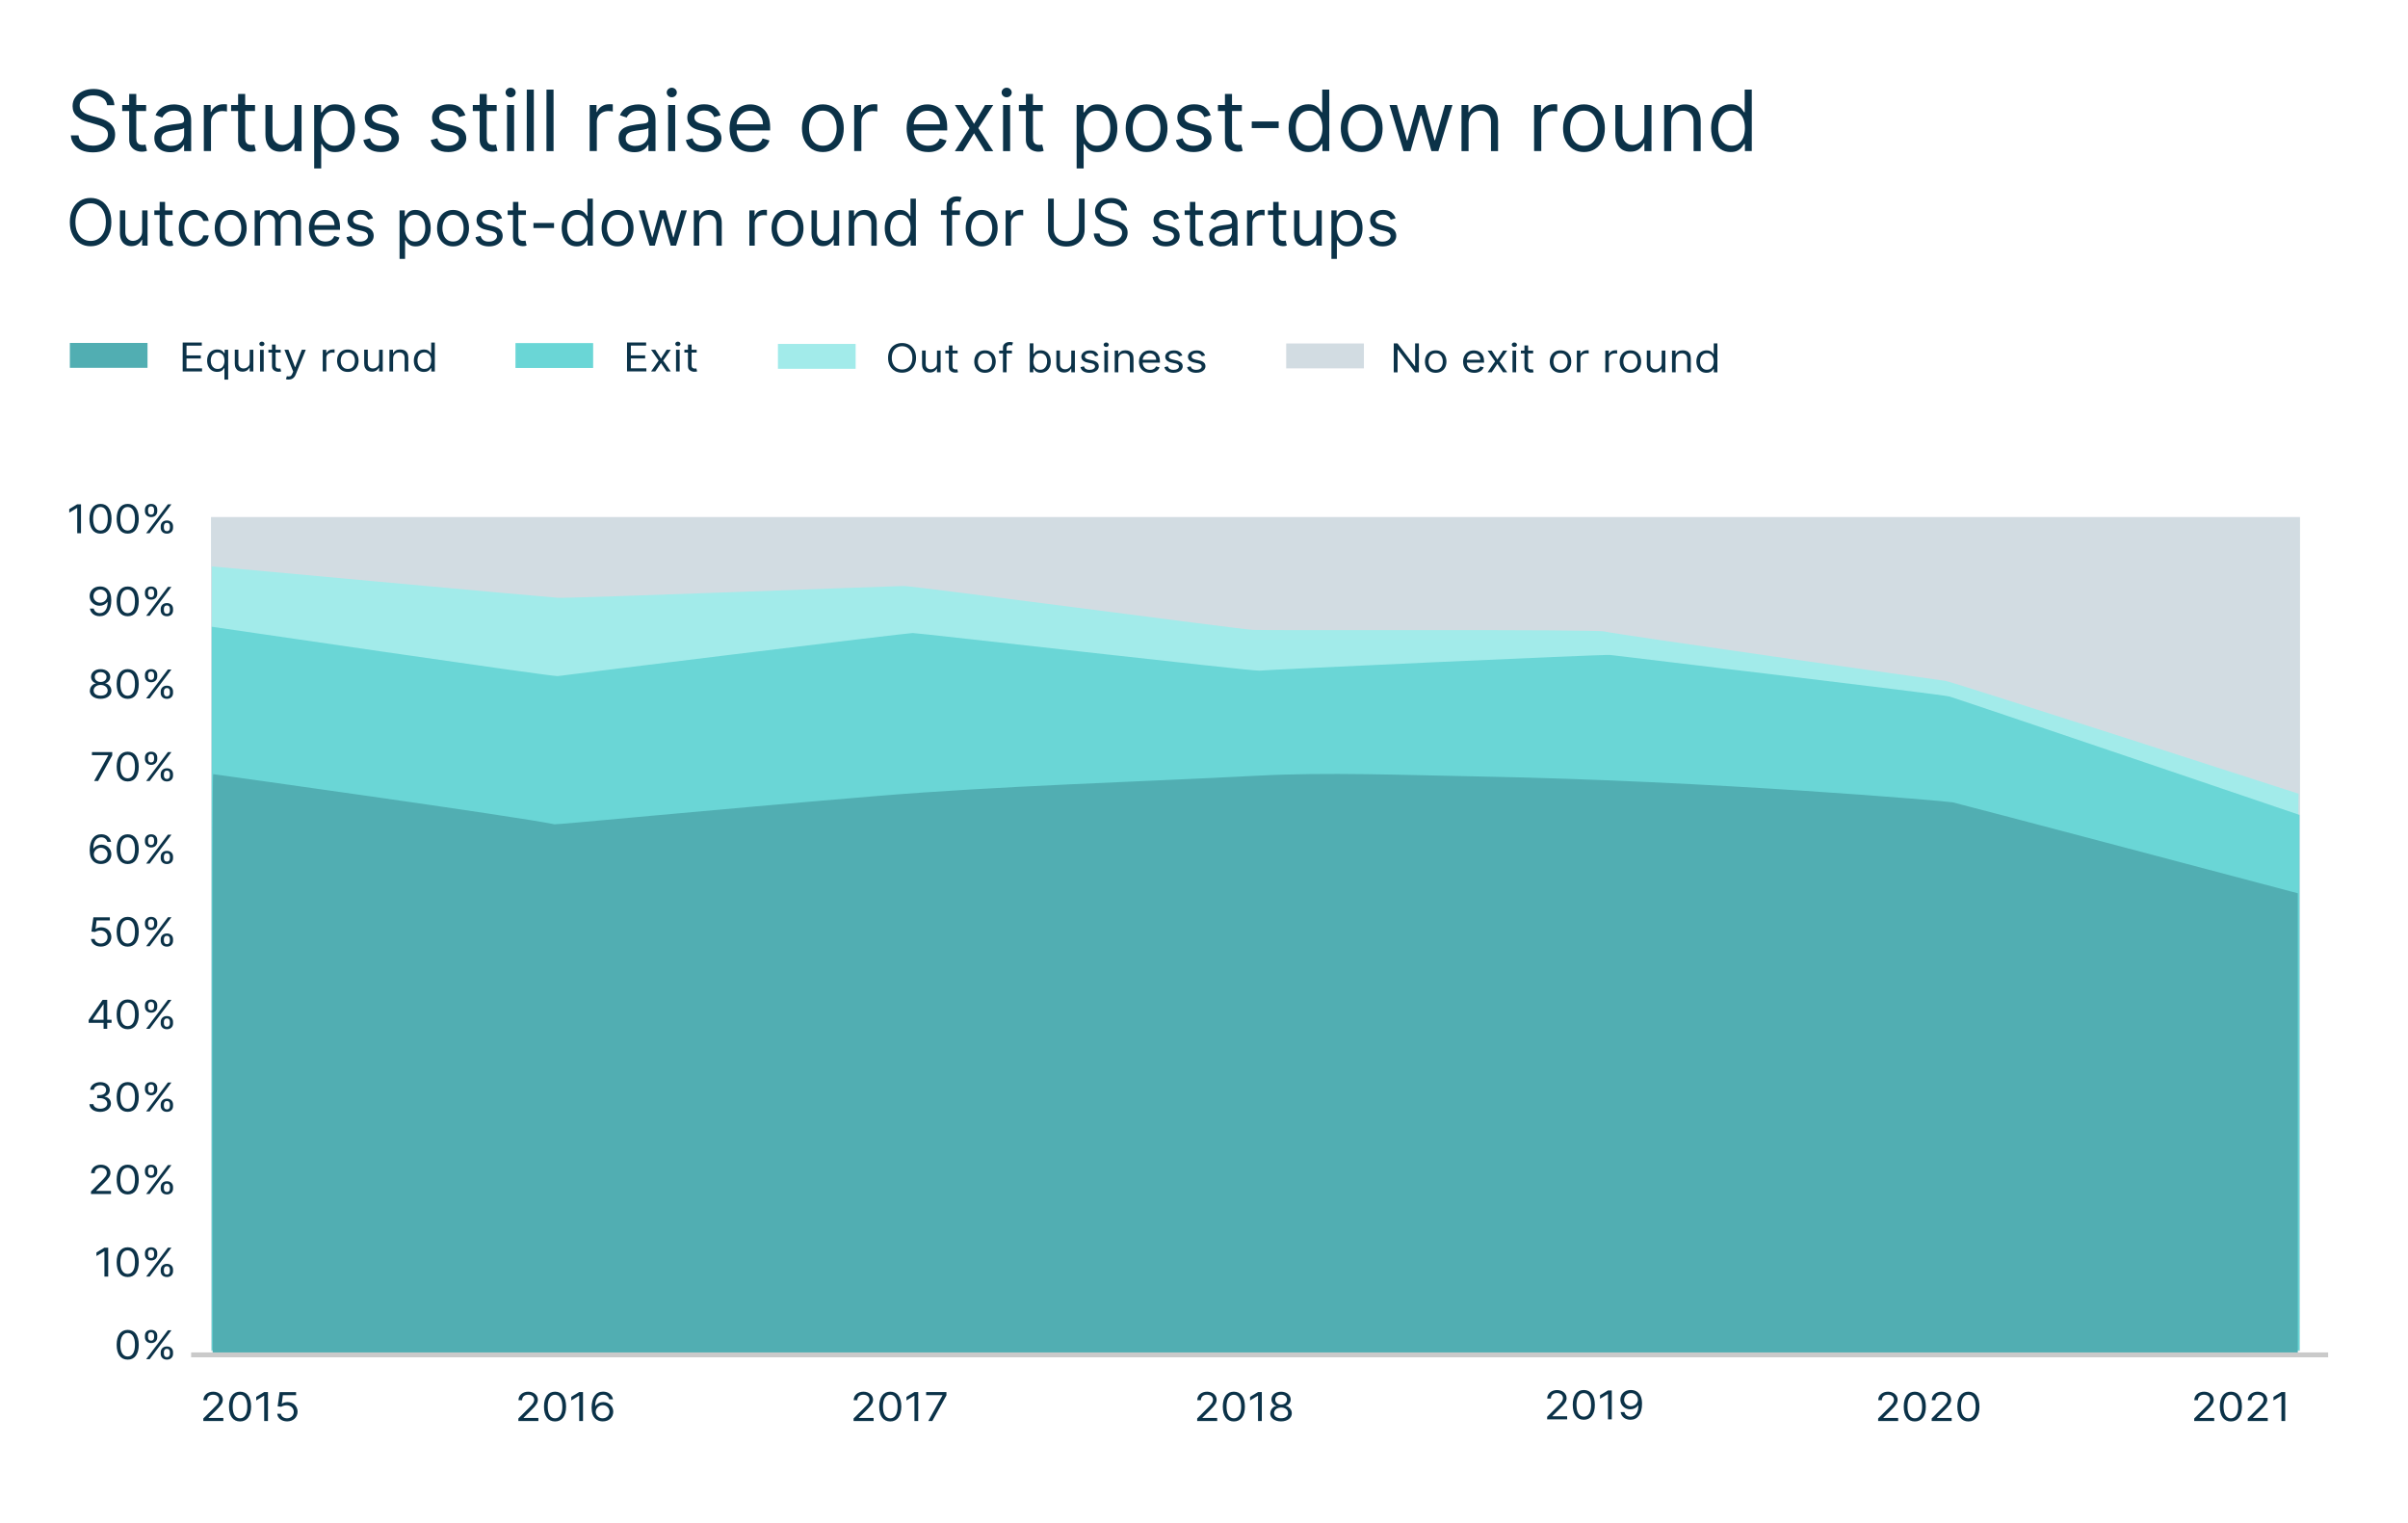 <?xml version="1.0" encoding="utf-8"?>
<svg xmlns="http://www.w3.org/2000/svg" id="Layer_1" viewBox="0 0 484 306">
  <defs>
    <style>.cls-1{stroke:#6ad6d6;}.cls-1,.cls-2,.cls-3,.cls-4{fill:none;stroke-width:5px;}.cls-1,.cls-2,.cls-3,.cls-4,.cls-5{stroke-miterlimit:10;}.cls-2{stroke:#a2ebea;}.cls-3{stroke:#51aeb2;}.cls-4{stroke:#d2dce2;}.cls-5{fill:#606060;stroke:#cacaca;stroke-width:.98px;}.cls-6{fill:#51aeb2;}.cls-6,.cls-7,.cls-8,.cls-9,.cls-10{stroke-width:0px;}.cls-7{fill:#a2ebea;}.cls-8{fill:#0b3248;}.cls-9{fill:#d2dce2;}.cls-10{fill:#6ad6d6;}</style>
  </defs>
  <rect class="cls-9" height="167.62" width="419.89" x="42.41" y="103.91"/>
  <path class="cls-7" d="M462.02,159.52s-69.68-22.53-71.02-22.69-67-9.45-68.51-9.92-67.84-.16-70.69-.32-68.01-8.82-70.19-8.82-66.84,2.52-69.52,2.36-69.52-6.3-69.52-6.3v157.54h419.61s-.34-111.69-.17-111.85Z"/>
  <path class="cls-10" d="M462.18,163.77v107.6H42.57V125.96s68.68,10.08,69.52,9.92,70.19-8.66,71.36-8.66,68.51,7.72,69.68,7.56,69.35-3.31,70.52-3.15,66.5,7.88,68.18,8.35,70.35,23.79,70.35,23.79Z"/>
  <path class="cls-8" d="M16.29,107.16h-.77v-5.07h-.04l-1.56.94v-.72l1.59-.96h.77v5.81Z"/>
  <path class="cls-8" d="M17.98,104.26c0-1.88.82-2.99,2.22-2.99s2.22,1.1,2.22,2.99-.81,2.99-2.22,2.99-2.22-1.09-2.22-2.99ZM21.66,104.26c0-1.51-.55-2.37-1.47-2.37s-1.47.86-1.47,2.37.54,2.36,1.47,2.36,1.47-.85,1.47-2.36Z"/>
  <path class="cls-8" d="M23.45,104.26c0-1.88.82-2.99,2.22-2.99s2.22,1.1,2.22,2.99-.81,2.99-2.22,2.99-2.22-1.09-2.22-2.99ZM27.13,104.26c0-1.51-.55-2.37-1.47-2.37s-1.47.86-1.47,2.37.54,2.36,1.47,2.36,1.47-.85,1.47-2.36Z"/>
  <path class="cls-8" d="M29.13,102.44c0-.64.45-1.17,1.25-1.17s1.23.53,1.23,1.17v.31c0,.64-.44,1.17-1.23,1.17s-1.25-.53-1.25-1.17v-.31ZM33.75,101.35h.71l-4.38,5.81h-.71l4.38-5.81ZM29.76,102.75c0,.35.16.68.61.68s.6-.33.6-.68v-.31c0-.35-.15-.68-.6-.68s-.61.33-.61.68v.31ZM32.3,105.77c0-.64.45-1.17,1.25-1.17s1.23.53,1.23,1.17v.31c0,.64-.44,1.17-1.23,1.17s-1.25-.53-1.25-1.17v-.31ZM32.94,106.07c0,.35.16.68.61.68s.6-.33.6-.68v-.31c0-.35-.15-.68-.6-.68s-.61.33-.61.68v.31Z"/>
  <path class="cls-8" d="M22.37,120.62c0,2.07-.88,3.22-2.32,3.22-1.07,0-1.83-.62-1.98-1.54h.76c.14.53.55.92,1.22.92.98,0,1.59-.82,1.59-2.25h-.05c-.35.48-.91.77-1.57.77-1.1,0-2-.81-2-1.93s.83-1.96,2.13-1.95c1.05.01,2.22.61,2.22,2.76ZM18.78,119.81c0,.73.57,1.31,1.36,1.31s1.41-.62,1.41-1.32-.58-1.32-1.38-1.32-1.38.59-1.38,1.33Z"/>
  <path class="cls-8" d="M23.45,120.86c0-1.88.82-2.99,2.22-2.99s2.22,1.1,2.22,2.99-.81,2.99-2.22,2.99-2.22-1.09-2.22-2.99ZM27.13,120.86c0-1.51-.55-2.37-1.47-2.37s-1.47.86-1.47,2.37.54,2.36,1.47,2.36,1.47-.85,1.47-2.36Z"/>
  <path class="cls-8" d="M29.13,119.04c0-.64.45-1.17,1.25-1.17s1.23.53,1.23,1.17v.31c0,.64-.44,1.17-1.23,1.17s-1.25-.53-1.25-1.17v-.31ZM33.75,117.95h.71l-4.38,5.81h-.71l4.38-5.81ZM29.76,119.35c0,.35.16.68.61.68s.6-.33.6-.68v-.31c0-.35-.15-.68-.6-.68s-.61.33-.61.68v.31ZM32.3,122.37c0-.64.45-1.17,1.25-1.17s1.23.53,1.23,1.17v.31c0,.64-.44,1.17-1.23,1.17s-1.25-.53-1.25-1.17v-.31ZM32.94,122.67c0,.35.16.68.61.68s.6-.33.6-.68v-.31c0-.35-.15-.68-.6-.68s-.61.33-.61.68v.31Z"/>
  <path class="cls-8" d="M18.07,138.82c0-.73.53-1.36,1.23-1.48v-.03c-.61-.14-1-.68-1-1.29,0-.89.81-1.54,1.93-1.54s1.92.66,1.93,1.54c0,.62-.4,1.15-1,1.29v.03c.69.12,1.23.74,1.23,1.48,0,.95-.89,1.62-2.17,1.62s-2.17-.68-2.17-1.62ZM21.64,138.78c0-.66-.6-1.12-1.41-1.12s-1.41.47-1.41,1.12c0,.62.53,1.03,1.41,1.03s1.4-.41,1.41-1.03ZM21.41,136.06c0-.59-.48-.98-1.18-.98s-1.19.39-1.18.98c0,.6.49,1,1.18,1s1.18-.4,1.18-1Z"/>
  <path class="cls-8" d="M23.45,137.46c0-1.88.82-2.99,2.22-2.99s2.22,1.1,2.22,2.99-.81,2.99-2.22,2.99-2.22-1.09-2.22-2.99ZM27.13,137.46c0-1.51-.55-2.37-1.47-2.37s-1.47.86-1.47,2.37.54,2.36,1.47,2.36,1.47-.85,1.47-2.36Z"/>
  <path class="cls-8" d="M29.13,135.64c0-.64.45-1.17,1.25-1.17s1.23.53,1.23,1.17v.31c0,.64-.44,1.17-1.23,1.17s-1.25-.53-1.25-1.17v-.31ZM33.75,134.55h.71l-4.38,5.81h-.71l4.38-5.81ZM29.76,135.95c0,.35.16.68.61.68s.6-.33.6-.68v-.31c0-.35-.15-.68-.6-.68s-.61.33-.61.68v.31ZM32.3,138.97c0-.64.45-1.17,1.25-1.17s1.23.53,1.23,1.17v.31c0,.64-.44,1.17-1.23,1.17s-1.25-.53-1.25-1.17v-.31ZM32.94,139.27c0,.35.16.68.61.68s.6-.33.6-.68v-.31c0-.35-.15-.68-.6-.68s-.61.33-.61.68v.31Z"/>
  <path class="cls-8" d="M21.77,151.82v-.05h-3.29v-.62h4.08v.66l-2.84,5.15h-.81l2.85-5.14Z"/>
  <path class="cls-8" d="M23.45,154.06c0-1.88.82-2.99,2.22-2.99s2.22,1.1,2.22,2.99-.81,2.99-2.22,2.99-2.22-1.09-2.22-2.99ZM27.13,154.06c0-1.51-.55-2.37-1.47-2.37s-1.47.86-1.47,2.37.54,2.36,1.47,2.36,1.47-.85,1.47-2.36Z"/>
  <path class="cls-8" d="M29.13,152.24c0-.64.45-1.17,1.25-1.17s1.23.53,1.23,1.17v.31c0,.64-.44,1.17-1.23,1.17s-1.25-.53-1.25-1.17v-.31ZM33.75,151.15h.71l-4.38,5.81h-.71l4.38-5.81ZM29.76,152.55c0,.35.16.68.61.68s.6-.33.6-.68v-.31c0-.35-.15-.68-.6-.68s-.61.33-.61.68v.31ZM32.3,155.57c0-.64.45-1.17,1.25-1.17s1.23.53,1.23,1.17v.31c0,.64-.44,1.17-1.23,1.17s-1.25-.53-1.25-1.17v-.31ZM32.94,155.87c0,.35.16.68.61.68s.6-.33.6-.68v-.31c0-.35-.15-.68-.6-.68s-.61.33-.61.68v.31Z"/>
  <path class="cls-8" d="M18.03,170.88c0-2.07.88-3.22,2.32-3.22,1.07,0,1.82.63,1.98,1.54h-.76c-.14-.53-.55-.92-1.22-.92-.99,0-1.59.82-1.59,2.25h.05c.35-.48.91-.77,1.57-.77,1.09,0,2,.81,2,1.93s-.84,1.97-2.13,1.95c-1.05-.01-2.22-.61-2.22-2.76ZM21.63,171.69c0-.72-.58-1.31-1.36-1.31s-1.4.62-1.41,1.32.58,1.32,1.38,1.32,1.38-.59,1.38-1.33Z"/>
  <path class="cls-8" d="M23.45,170.66c0-1.88.82-2.99,2.22-2.99s2.22,1.1,2.22,2.99-.81,2.99-2.22,2.99-2.22-1.09-2.22-2.99ZM27.13,170.66c0-1.51-.55-2.37-1.47-2.37s-1.47.86-1.47,2.37.54,2.36,1.47,2.36,1.47-.85,1.47-2.36Z"/>
  <path class="cls-8" d="M29.13,168.84c0-.64.45-1.17,1.25-1.17s1.23.53,1.23,1.17v.31c0,.64-.44,1.17-1.23,1.17s-1.25-.53-1.25-1.17v-.31ZM33.75,167.75h.71l-4.38,5.81h-.71l4.38-5.81ZM29.76,169.15c0,.35.16.68.61.68s.6-.33.6-.68v-.31c0-.35-.15-.68-.6-.68s-.61.33-.61.68v.31ZM32.3,172.17c0-.64.45-1.17,1.25-1.17s1.23.53,1.23,1.17v.31c0,.64-.44,1.17-1.23,1.17s-1.25-.53-1.25-1.17v-.31ZM32.94,172.47c0,.35.16.68.61.68s.6-.33.6-.68v-.31c0-.35-.15-.68-.6-.68s-.61.33-.61.68v.31Z"/>
  <path class="cls-8" d="M18.28,188.71h.75c.06.52.58.91,1.23.91.78,0,1.36-.55,1.36-1.29s-.59-1.32-1.41-1.33c-.39,0-.84.12-1.11.3l-.72-.08.39-2.86h3.31v.62h-2.66l-.22,1.71h.04c.26-.19.68-.33,1.11-.33,1.17,0,2.03.83,2.03,1.95s-.89,1.93-2.1,1.93c-1.1,0-1.93-.65-1.98-1.53Z"/>
  <path class="cls-8" d="M23.45,187.26c0-1.88.82-2.99,2.22-2.99s2.22,1.1,2.22,2.99-.81,2.99-2.22,2.99-2.22-1.09-2.22-2.99ZM27.13,187.26c0-1.51-.55-2.37-1.47-2.37s-1.47.86-1.47,2.37.54,2.36,1.47,2.36,1.47-.85,1.47-2.36Z"/>
  <path class="cls-8" d="M29.13,185.44c0-.64.45-1.17,1.25-1.17s1.23.53,1.23,1.17v.31c0,.64-.44,1.17-1.23,1.17s-1.25-.53-1.25-1.17v-.31ZM33.75,184.35h.71l-4.38,5.81h-.71l4.38-5.81ZM29.76,185.75c0,.35.16.68.61.68s.6-.33.6-.68v-.31c0-.35-.15-.68-.6-.68s-.61.33-.61.68v.31ZM32.3,188.77c0-.64.45-1.17,1.25-1.17s1.23.53,1.23,1.17v.31c0,.64-.44,1.17-1.23,1.17s-1.25-.53-1.25-1.17v-.31ZM32.94,189.07c0,.35.16.68.61.68s.6-.33.6-.68v-.31c0-.35-.15-.68-.6-.68s-.61.33-.61.68v.31Z"/>
  <path class="cls-8" d="M17.82,204.99l2.8-4.04h.93v4h.87v.62h-.87v1.19h-.73v-1.19h-3v-.58ZM20.82,201.85h-.05l-2.12,3.05v.05h2.17v-3.1Z"/>
  <path class="cls-8" d="M23.45,203.86c0-1.88.82-2.99,2.22-2.99s2.22,1.1,2.22,2.99-.81,2.99-2.22,2.99-2.22-1.09-2.22-2.99ZM27.13,203.86c0-1.51-.55-2.37-1.47-2.37s-1.47.86-1.47,2.37.54,2.36,1.47,2.36,1.47-.85,1.47-2.36Z"/>
  <path class="cls-8" d="M29.13,202.04c0-.64.45-1.17,1.25-1.17s1.23.53,1.23,1.17v.31c0,.64-.44,1.17-1.23,1.17s-1.25-.53-1.25-1.17v-.31ZM33.75,200.95h.71l-4.38,5.81h-.71l4.38-5.81ZM29.76,202.35c0,.35.16.68.61.68s.6-.33.6-.68v-.31c0-.35-.15-.68-.6-.68s-.61.33-.61.68v.31ZM32.3,205.37c0-.64.45-1.17,1.25-1.17s1.23.53,1.23,1.17v.31c0,.64-.44,1.17-1.23,1.17s-1.25-.53-1.25-1.17v-.31ZM32.94,205.67c0,.35.16.68.61.68s.6-.33.6-.68v-.31c0-.35-.15-.68-.6-.68s-.61.33-.61.68v.31Z"/>
  <path class="cls-8" d="M18,221.91h.78c.05.56.63.91,1.37.91.82,0,1.41-.42,1.41-1.03s-.54-1.09-1.51-1.09h-.51v-.62h.51c.76,0,1.28-.4,1.28-1.01s-.46-.98-1.16-.98c-.66,0-1.27.34-1.29.92h-.75c.04-.91.95-1.53,2.05-1.53,1.18,0,1.89.73,1.89,1.56,0,.66-.4,1.14-1.05,1.32v.04c.8.12,1.28.66,1.28,1.4,0,.95-.92,1.66-2.15,1.66s-2.12-.62-2.17-1.53Z"/>
  <path class="cls-8" d="M23.45,220.46c0-1.88.82-2.99,2.22-2.99s2.22,1.1,2.22,2.99-.81,2.99-2.22,2.99-2.22-1.09-2.22-2.99ZM27.13,220.46c0-1.51-.55-2.37-1.47-2.37s-1.47.86-1.47,2.37.54,2.36,1.47,2.36,1.47-.85,1.47-2.36Z"/>
  <path class="cls-8" d="M29.13,218.64c0-.64.45-1.17,1.25-1.17s1.23.53,1.23,1.17v.31c0,.64-.44,1.17-1.23,1.17s-1.25-.53-1.25-1.17v-.31ZM33.75,217.55h.71l-4.38,5.81h-.71l4.38-5.81ZM29.76,218.95c0,.35.16.68.61.68s.6-.33.6-.68v-.31c0-.35-.15-.68-.6-.68s-.61.33-.61.68v.31ZM32.3,221.97c0-.64.45-1.17,1.25-1.17s1.23.53,1.23,1.17v.31c0,.64-.44,1.17-1.23,1.17s-1.25-.53-1.25-1.17v-.31ZM32.94,222.27c0,.35.16.68.61.68s.6-.33.6-.68v-.31c0-.35-.15-.68-.6-.68s-.61.33-.61.68v.31Z"/>
  <path class="cls-8" d="M18.29,239.45l2.1-2.1c.74-.74,1.08-1.13,1.08-1.67,0-.61-.53-1-1.22-1-.74,0-1.21.44-1.21,1.1h-.73c0-1.02.85-1.71,1.97-1.71s1.92.72,1.92,1.61c0,.64-.32,1.14-1.42,2.21l-1.43,1.4v.05h2.96v.62h-4.02v-.51Z"/>
  <path class="cls-8" d="M23.45,237.06c0-1.88.82-2.99,2.22-2.99s2.22,1.1,2.22,2.99-.81,2.99-2.22,2.99-2.22-1.09-2.22-2.99ZM27.13,237.06c0-1.51-.55-2.37-1.47-2.37s-1.47.86-1.47,2.37.54,2.36,1.47,2.36,1.47-.85,1.47-2.36Z"/>
  <path class="cls-8" d="M29.13,235.24c0-.64.45-1.17,1.25-1.17s1.23.53,1.23,1.17v.31c0,.64-.44,1.17-1.23,1.17s-1.25-.53-1.25-1.17v-.31ZM33.75,234.15h.71l-4.38,5.81h-.71l4.38-5.81ZM29.76,235.55c0,.35.16.68.61.68s.6-.33.6-.68v-.31c0-.35-.15-.68-.6-.68s-.61.33-.61.68v.31ZM32.3,238.57c0-.64.45-1.17,1.25-1.17s1.23.53,1.23,1.17v.31c0,.64-.44,1.17-1.23,1.17s-1.25-.53-1.25-1.17v-.31ZM32.94,238.87c0,.35.16.68.61.68s.6-.33.6-.68v-.31c0-.35-.15-.68-.6-.68s-.61.33-.61.68v.31Z"/>
  <path class="cls-8" d="M21.76,256.56h-.77v-5.07h-.04l-1.56.94v-.72l1.59-.96h.77v5.81Z"/>
  <path class="cls-8" d="M23.45,253.66c0-1.88.82-2.99,2.22-2.99s2.22,1.1,2.22,2.99-.81,2.99-2.22,2.99-2.22-1.09-2.22-2.99ZM27.13,253.66c0-1.51-.55-2.37-1.47-2.37s-1.47.86-1.47,2.37.54,2.36,1.47,2.36,1.47-.85,1.47-2.36Z"/>
  <path class="cls-8" d="M29.13,251.84c0-.64.45-1.17,1.25-1.17s1.23.53,1.23,1.17v.31c0,.64-.44,1.17-1.23,1.17s-1.25-.53-1.25-1.17v-.31ZM33.75,250.75h.71l-4.38,5.81h-.71l4.38-5.81ZM29.76,252.15c0,.35.16.68.61.68s.6-.33.6-.68v-.31c0-.35-.15-.68-.6-.68s-.61.33-.61.68v.31ZM32.3,255.17c0-.64.45-1.17,1.25-1.17s1.23.53,1.23,1.17v.31c0,.64-.44,1.17-1.23,1.17s-1.25-.53-1.25-1.17v-.31ZM32.94,255.47c0,.35.16.68.61.68s.6-.33.6-.68v-.31c0-.35-.15-.68-.6-.68s-.61.33-.61.68v.31Z"/>
  <path class="cls-8" d="M23.45,270.26c0-1.88.82-2.99,2.22-2.99s2.22,1.1,2.22,2.99-.81,2.99-2.22,2.99-2.22-1.09-2.22-2.99ZM27.13,270.26c0-1.51-.55-2.37-1.47-2.37s-1.47.86-1.47,2.37.54,2.36,1.47,2.36,1.47-.85,1.47-2.36Z"/>
  <path class="cls-8" d="M29.13,268.44c0-.64.45-1.17,1.25-1.17s1.23.53,1.23,1.17v.31c0,.64-.44,1.17-1.23,1.17s-1.25-.53-1.25-1.17v-.31ZM33.75,267.35h.71l-4.38,5.81h-.71l4.38-5.81ZM29.76,268.75c0,.35.16.68.61.68s.6-.33.6-.68v-.31c0-.35-.15-.68-.6-.68s-.61.33-.61.68v.31ZM32.3,271.77c0-.64.45-1.17,1.25-1.17s1.23.53,1.23,1.17v.31c0,.64-.44,1.17-1.23,1.17s-1.25-.53-1.25-1.17v-.31ZM32.94,272.07c0,.35.16.68.61.68s.6-.33.6-.68v-.31c0-.35-.15-.68-.6-.68s-.61.33-.61.68v.31Z"/>
  <path class="cls-8" d="M40.87,285.07l2.1-2.1c.74-.73,1.08-1.13,1.08-1.67,0-.61-.53-1-1.22-1-.74,0-1.21.44-1.21,1.1h-.73c0-1.02.85-1.71,1.97-1.71s1.92.72,1.92,1.61c0,.64-.32,1.14-1.42,2.21l-1.43,1.4v.05h2.96v.62h-4.02v-.51Z"/>
  <path class="cls-8" d="M46.03,282.68c0-1.88.82-2.99,2.22-2.99s2.22,1.1,2.22,2.99-.81,2.99-2.22,2.99-2.22-1.09-2.22-2.99ZM49.71,282.68c0-1.51-.55-2.37-1.47-2.37s-1.47.86-1.47,2.37.54,2.36,1.47,2.36,1.47-.85,1.47-2.36Z"/>
  <path class="cls-8" d="M53.87,285.58h-.77v-5.07h-.04l-1.56.94v-.72l1.59-.96h.77v5.81Z"/>
  <path class="cls-8" d="M55.71,284.13h.75c.06.52.58.91,1.23.91.78,0,1.36-.55,1.36-1.29s-.59-1.32-1.41-1.33c-.39,0-.84.12-1.11.3l-.72-.08.39-2.86h3.31v.62h-2.66l-.22,1.71h.04c.26-.19.68-.33,1.11-.33,1.17,0,2.03.83,2.03,1.95s-.89,1.93-2.1,1.93c-1.1,0-1.93-.65-1.98-1.53Z"/>
  <path class="cls-8" d="M104.19,285.07l2.1-2.1c.74-.74,1.08-1.13,1.08-1.67,0-.61-.53-1-1.22-1-.74,0-1.21.44-1.21,1.1h-.73c0-1.02.85-1.71,1.97-1.71s1.92.72,1.92,1.61c0,.64-.32,1.14-1.42,2.21l-1.43,1.4v.05h2.96v.62h-4.02v-.51Z"/>
  <path class="cls-8" d="M109.34,282.68c0-1.88.82-2.99,2.22-2.99s2.22,1.1,2.22,2.99-.81,2.99-2.22,2.99-2.22-1.09-2.22-2.99ZM113.03,282.68c0-1.51-.55-2.37-1.47-2.37s-1.47.86-1.47,2.37.54,2.36,1.47,2.36,1.47-.85,1.47-2.36Z"/>
  <path class="cls-8" d="M117.19,285.58h-.77v-5.07h-.04l-1.56.94v-.72l1.59-.96h.77v5.81Z"/>
  <path class="cls-8" d="M118.91,282.9c0-2.07.88-3.22,2.32-3.22,1.07,0,1.82.63,1.98,1.54h-.76c-.14-.53-.55-.92-1.22-.92-.99,0-1.59.82-1.59,2.25h.05c.35-.48.91-.77,1.57-.77,1.09,0,2,.81,2,1.93s-.84,1.97-2.13,1.95c-1.05-.01-2.22-.61-2.22-2.76ZM122.51,283.71c0-.72-.58-1.31-1.36-1.31s-1.4.62-1.41,1.32.58,1.32,1.38,1.32,1.38-.59,1.38-1.33Z"/>
  <path class="cls-8" d="M171.57,285.07l2.1-2.1c.74-.73,1.08-1.13,1.08-1.67,0-.61-.53-1-1.22-1-.74,0-1.21.44-1.21,1.1h-.73c0-1.02.85-1.71,1.97-1.71s1.92.72,1.92,1.61c0,.64-.32,1.14-1.42,2.21l-1.43,1.4v.05h2.96v.62h-4.02v-.51Z"/>
  <path class="cls-8" d="M176.72,282.68c0-1.88.82-2.99,2.22-2.99s2.22,1.1,2.22,2.99-.81,2.99-2.22,2.99-2.22-1.09-2.22-2.99ZM180.41,282.68c0-1.51-.55-2.37-1.47-2.37s-1.47.86-1.47,2.37.54,2.36,1.47,2.36,1.47-.85,1.47-2.36Z"/>
  <path class="cls-8" d="M184.57,285.58h-.77v-5.07h-.04l-1.56.94v-.72l1.59-.96h.77v5.81Z"/>
  <path class="cls-8" d="M189.44,280.44v-.05h-3.29v-.62h4.08v.66l-2.84,5.15h-.81l2.85-5.14Z"/>
  <path class="cls-8" d="M240.63,285.07l2.1-2.1c.74-.74,1.08-1.13,1.08-1.67,0-.61-.53-1-1.22-1-.74,0-1.21.44-1.21,1.1h-.73c0-1.02.85-1.71,1.97-1.71s1.92.72,1.92,1.61c0,.64-.32,1.14-1.42,2.21l-1.43,1.4v.05h2.96v.62h-4.02v-.51Z"/>
  <path class="cls-8" d="M245.78,282.68c0-1.88.82-2.99,2.22-2.99s2.22,1.1,2.22,2.99-.81,2.99-2.22,2.99-2.22-1.09-2.22-2.99ZM249.47,282.68c0-1.51-.55-2.37-1.47-2.37s-1.47.86-1.47,2.37.54,2.36,1.47,2.36,1.47-.85,1.47-2.36Z"/>
  <path class="cls-8" d="M253.63,285.58h-.77v-5.07h-.04l-1.56.94v-.72l1.59-.96h.77v5.81Z"/>
  <path class="cls-8" d="M255.33,284.04c0-.73.53-1.36,1.23-1.48v-.03c-.61-.14-1-.68-1-1.29,0-.89.81-1.54,1.93-1.54s1.92.66,1.93,1.54c0,.62-.4,1.15-1,1.29v.03c.69.12,1.23.74,1.23,1.48,0,.95-.89,1.62-2.17,1.62s-2.17-.68-2.17-1.62ZM258.9,284c0-.66-.6-1.12-1.41-1.12s-1.41.47-1.41,1.12c0,.62.53,1.03,1.41,1.03s1.4-.41,1.41-1.03ZM258.68,281.28c0-.59-.48-.98-1.18-.98s-1.19.39-1.18.98c0,.6.49,1,1.18,1s1.18-.4,1.18-1Z"/>
  <path class="cls-8" d="M310.96,284.74l2.11-2.1c.74-.74,1.08-1.13,1.08-1.67,0-.61-.53-1-1.22-1-.74,0-1.21.44-1.21,1.1h-.73c0-1.02.85-1.71,1.97-1.71s1.92.72,1.92,1.61c0,.64-.32,1.14-1.42,2.21l-1.43,1.4v.05h2.96v.62h-4.02v-.51Z"/>
  <path class="cls-8" d="M316.12,282.34c0-1.88.82-2.99,2.22-2.99s2.22,1.1,2.22,2.99-.81,2.99-2.22,2.99-2.22-1.09-2.22-2.99ZM319.81,282.34c0-1.51-.55-2.37-1.47-2.37s-1.47.86-1.47,2.37.54,2.36,1.47,2.36,1.47-.85,1.47-2.36Z"/>
  <path class="cls-8" d="M323.97,285.25h-.77v-5.07h-.04l-1.56.94v-.72l1.59-.96h.77v5.81Z"/>
  <path class="cls-8" d="M330.04,282.11c0,2.07-.88,3.22-2.32,3.22-1.07,0-1.83-.62-1.98-1.54h.76c.14.53.55.92,1.22.92.98,0,1.59-.82,1.59-2.25h-.05c-.35.48-.91.77-1.57.77-1.1,0-2-.81-2-1.93s.83-1.96,2.13-1.95c1.04.01,2.22.61,2.22,2.76ZM326.44,281.3c0,.73.57,1.31,1.36,1.31s1.41-.62,1.41-1.32-.58-1.32-1.38-1.32-1.38.59-1.38,1.33Z"/>
  <path class="cls-8" d="M377.5,285.07l2.1-2.1c.74-.73,1.08-1.13,1.08-1.67,0-.61-.53-1-1.22-1-.74,0-1.21.44-1.21,1.1h-.73c0-1.02.85-1.71,1.97-1.71s1.92.72,1.92,1.61c0,.64-.32,1.14-1.42,2.21l-1.43,1.4v.05h2.96v.62h-4.02v-.51Z"/>
  <path class="cls-8" d="M382.65,282.68c0-1.88.82-2.99,2.22-2.99s2.22,1.1,2.22,2.99-.81,2.99-2.22,2.99-2.22-1.09-2.22-2.99ZM386.34,282.68c0-1.51-.55-2.37-1.47-2.37s-1.47.86-1.47,2.37.54,2.36,1.47,2.36,1.47-.85,1.47-2.36Z"/>
  <path class="cls-8" d="M388.26,285.07l2.1-2.1c.74-.73,1.08-1.13,1.08-1.67,0-.61-.53-1-1.22-1-.74,0-1.21.44-1.21,1.1h-.73c0-1.02.85-1.71,1.97-1.71s1.92.72,1.92,1.61c0,.64-.32,1.14-1.42,2.21l-1.43,1.4v.05h2.96v.62h-4.02v-.51Z"/>
  <path class="cls-8" d="M393.42,282.68c0-1.88.82-2.99,2.22-2.99s2.22,1.1,2.22,2.99-.81,2.99-2.22,2.99-2.22-1.09-2.22-2.99ZM397.1,282.68c0-1.51-.55-2.37-1.47-2.37s-1.47.86-1.47,2.37.54,2.36,1.47,2.36,1.47-.85,1.47-2.36Z"/>
  <path class="cls-8" d="M441.03,285.07l2.1-2.1c.74-.74,1.08-1.13,1.08-1.67,0-.61-.53-1-1.22-1-.74,0-1.21.44-1.21,1.1h-.73c0-1.02.85-1.71,1.97-1.71s1.92.72,1.92,1.61c0,.64-.32,1.14-1.42,2.21l-1.43,1.4v.05h2.96v.62h-4.02v-.51Z"/>
  <path class="cls-8" d="M446.18,282.68c0-1.88.82-2.99,2.22-2.99s2.22,1.1,2.22,2.99-.81,2.99-2.22,2.99-2.22-1.09-2.22-2.99ZM449.87,282.68c0-1.51-.55-2.37-1.47-2.37s-1.47.86-1.47,2.37.54,2.36,1.47,2.36,1.47-.85,1.47-2.36Z"/>
  <path class="cls-8" d="M451.79,285.07l2.1-2.1c.74-.74,1.08-1.13,1.08-1.67,0-.61-.53-1-1.22-1-.74,0-1.21.44-1.21,1.1h-.73c0-1.02.85-1.71,1.97-1.71s1.92.72,1.92,1.61c0,.64-.32,1.14-1.42,2.21l-1.43,1.4v.05h2.96v.62h-4.02v-.51Z"/>
  <path class="cls-8" d="M459.33,285.58h-.77v-5.07h-.04l-1.56.94v-.72l1.59-.96h.77v5.81Z"/>
  <path class="cls-6" d="M42.85,155.58s61.2,8.51,68.57,10.08c.54.11,29.99-2.79,64.66-5.67,24.54-2.04,53.58-2.88,76.72-4.1,13.86-.73,29.14-.13,44.56.16,46.66.87,94.01,4.96,95.14,5.2,1.51.32,69.35,18.27,69.35,18.27v92.32H42.74s-.17-116.52.11-116.26Z"/>
  <line class="cls-5" x1="38.42" x2="467.95" y1="272.29" y2="272.29"/>
  <line class="cls-4" x1="258.52" x2="274.14" y1="71.53" y2="71.53"/>
  <line class="cls-2" x1="156.36" x2="171.98" y1="71.62" y2="71.62"/>
  <line class="cls-1" x1="103.61" x2="119.22" y1="71.45" y2="71.45"/>
  <line class="cls-3" x1="14.04" x2="29.65" y1="71.42" y2="71.42"/>
  <path class="cls-8" d="M285.19,69.01v5.82h-.75l-3.47-4.57h-.06v4.57h-.77v-5.82h.75l3.48,4.58h.06v-4.58h.76Z"/>
  <path class="cls-8" d="M288.57,74.92c-.43,0-.81-.09-1.13-.28s-.58-.45-.76-.79c-.18-.34-.27-.73-.27-1.18s.09-.85.27-1.19c.18-.34.43-.6.76-.79s.7-.28,1.13-.28.81.09,1.13.28.58.45.76.79c.18.34.27.74.27,1.19s-.09.84-.27,1.18c-.18.34-.43.6-.76.79s-.7.28-1.13.28ZM288.57,74.31c.33,0,.6-.08.81-.23.21-.15.37-.35.47-.6s.15-.52.15-.81-.05-.56-.15-.82c-.1-.25-.26-.46-.47-.61-.21-.16-.48-.23-.81-.23s-.6.08-.81.23c-.21.16-.37.36-.47.61-.1.25-.15.52-.15.82s.05.56.15.81.26.45.47.6c.21.15.48.23.81.23Z"/>
  <path class="cls-8" d="M296.31,74.92c-.46,0-.86-.09-1.19-.28-.33-.19-.59-.45-.77-.78-.18-.34-.27-.73-.27-1.17s.09-.84.27-1.18c.18-.34.43-.61.75-.8.32-.19.7-.29,1.13-.29.25,0,.49.04.74.11s.46.2.66.37c.2.17.36.39.48.67s.18.62.18,1.03v.28h-3.68v-.58h2.93c0-.25-.05-.47-.16-.66-.11-.19-.26-.35-.45-.46-.2-.11-.43-.17-.69-.17-.29,0-.54.07-.76.2-.21.13-.38.3-.49.51-.11.21-.17.44-.17.68v.39c0,.33.06.61.19.84.13.23.3.4.52.52.22.12.48.18.78.18.19,0,.37-.03.52-.08.16-.05.29-.13.41-.23.11-.1.2-.23.26-.38l.71.18c-.07.22-.2.41-.38.58-.18.17-.39.29-.65.39s-.55.14-.87.14Z"/>
  <path class="cls-8" d="M299.83,70.46l1.14,1.78,1.14-1.78h.84l-1.54,2.18,1.54,2.18h-.84l-1.14-1.69-1.14,1.69h-.84l1.52-2.18-1.52-2.18h.84Z"/>
  <path class="cls-8" d="M304.38,69.73c-.14,0-.27-.04-.37-.13-.1-.09-.15-.2-.15-.32s.05-.23.15-.32c.1-.09.23-.13.37-.13s.27.04.37.13c.1.09.15.2.15.32s-.05.23-.15.32c-.1.09-.23.13-.37.13ZM304.01,74.82v-4.36h.73v4.36h-.73Z"/>
  <path class="cls-8" d="M308.16,70.46v.57h-2.47v-.57h2.47ZM306.41,69.42h.73v4.16c0,.19.03.33.09.42.06.09.14.16.24.19.1.03.2.05.31.05.08,0,.15,0,.2-.01.05,0,.09-.02.12-.02l.15.6s-.12.03-.21.05c-.09.02-.2.03-.34.03-.21,0-.41-.04-.61-.12-.2-.08-.36-.21-.49-.37-.13-.17-.19-.38-.19-.63v-4.34Z"/>
  <path class="cls-8" d="M313.66,74.92c-.43,0-.81-.09-1.13-.28s-.58-.45-.76-.79c-.18-.34-.27-.73-.27-1.18s.09-.85.27-1.19c.18-.34.43-.6.76-.79s.7-.28,1.13-.28.81.09,1.13.28.58.45.76.79c.18.34.27.74.27,1.19s-.09.84-.27,1.18c-.18.34-.43.6-.76.79s-.7.28-1.13.28ZM313.66,74.31c.33,0,.6-.08.81-.23.21-.15.37-.35.47-.6s.15-.52.15-.81-.05-.56-.15-.82c-.1-.25-.26-.46-.47-.61-.21-.16-.48-.23-.81-.23s-.6.08-.81.23c-.21.16-.37.36-.47.61-.1.25-.15.52-.15.82s.05.56.15.81.26.45.47.6c.21.15.48.23.81.23Z"/>
  <path class="cls-8" d="M316.94,74.82v-4.36h.71v.66h.05c.09-.22.25-.39.47-.53.23-.13.48-.2.77-.2.05,0,.12,0,.2,0,.08,0,.14,0,.18,0v.68s-.08-.01-.17-.03-.18-.02-.28-.02c-.23,0-.44.04-.62.13-.18.09-.32.21-.43.36-.1.15-.16.33-.16.53v2.76h-.73Z"/>
  <path class="cls-8" d="M322.66,74.82v-4.36h.71v.66h.05c.09-.22.25-.39.47-.53.23-.13.48-.2.77-.2.05,0,.12,0,.2,0,.08,0,.14,0,.18,0v.68s-.08-.01-.17-.03-.18-.02-.28-.02c-.23,0-.44.04-.62.13-.18.09-.32.21-.43.36-.1.15-.16.33-.16.53v2.76h-.73Z"/>
  <path class="cls-8" d="M327.71,74.92c-.43,0-.81-.09-1.13-.28s-.58-.45-.76-.79c-.18-.34-.27-.73-.27-1.18s.09-.85.27-1.19c.18-.34.43-.6.76-.79s.7-.28,1.13-.28.81.09,1.13.28.58.45.76.79c.18.34.27.74.27,1.19s-.09.84-.27,1.18c-.18.34-.43.6-.76.79s-.7.28-1.13.28ZM327.71,74.31c.33,0,.6-.08.81-.23.21-.15.37-.35.47-.6s.15-.52.15-.81-.05-.56-.15-.82c-.1-.25-.26-.46-.47-.61-.21-.16-.48-.23-.81-.23s-.6.08-.81.23c-.21.16-.37.36-.47.61-.1.25-.15.52-.15.82s.05.56.15.81.26.45.47.6c.21.15.48.23.81.23Z"/>
  <path class="cls-8" d="M334,73.04v-2.58h.73v4.36h-.73v-.74h-.05c-.11.22-.29.41-.52.56-.24.15-.53.23-.89.23-.3,0-.56-.06-.79-.18-.23-.12-.41-.3-.55-.55-.13-.24-.2-.55-.2-.92v-2.77h.73v2.73c0,.32.1.57.29.76.2.19.45.28.75.28.18,0,.37-.04.56-.13s.35-.22.48-.39.19-.4.19-.67Z"/>
  <path class="cls-8" d="M336.8,72.2v2.62h-.73v-4.36h.71v.68h.06c.11-.22.28-.4.51-.54s.52-.2.88-.2c.32,0,.61.06.85.18.24.12.43.3.57.55.13.24.2.55.2.92v2.77h-.73v-2.73c0-.34-.1-.61-.29-.8s-.46-.29-.8-.29c-.23,0-.44.05-.63.14-.18.09-.33.23-.43.41-.11.18-.16.39-.16.65Z"/>
  <path class="cls-8" d="M342.99,74.92c-.4,0-.75-.09-1.05-.28s-.54-.45-.71-.78-.26-.74-.26-1.2.09-.86.26-1.19c.17-.34.41-.6.72-.78.31-.18.66-.28,1.06-.28.31,0,.56.05.74.14.18.09.32.2.42.32.1.12.17.22.23.29h.06v-2.15h.73v5.82h-.71v-.67h-.09c-.05.08-.13.18-.23.3-.1.12-.24.23-.43.32-.18.09-.43.14-.74.14ZM343.09,74.31c.29,0,.54-.07.75-.21s.36-.34.46-.59.16-.54.16-.87-.05-.61-.16-.86c-.1-.25-.26-.44-.46-.57s-.45-.21-.75-.21-.57.07-.78.22c-.21.15-.36.34-.46.59s-.15.52-.15.83.05.59.16.85c.1.25.26.45.47.6.21.15.46.22.77.22Z"/>
  <path class="cls-8" d="M184.12,71.92c0,.61-.12,1.14-.36,1.59-.24.45-.57.79-1,1.03-.42.24-.91.36-1.45.36s-1.03-.12-1.45-.36c-.42-.24-.75-.59-1-1.03-.24-.45-.36-.98-.36-1.59s.12-1.14.36-1.59.57-.79,1-1.03c.42-.24.91-.36,1.45-.36s1.02.12,1.45.36c.42.24.75.59,1,1.03.24.45.36.98.36,1.59ZM183.38,71.92c0-.5-.09-.93-.28-1.28-.18-.35-.43-.61-.74-.79-.31-.18-.66-.27-1.04-.27s-.73.09-1.05.27c-.31.18-.56.44-.74.79-.18.35-.28.77-.28,1.28s.09.93.28,1.28c.18.35.43.61.74.79.31.18.66.27,1.05.27s.73-.09,1.04-.27c.31-.18.56-.44.74-.79.18-.35.28-.77.28-1.28Z"/>
  <path class="cls-8" d="M188.33,73.04v-2.58h.73v4.36h-.73v-.74h-.05c-.11.22-.29.41-.52.56-.24.15-.53.23-.89.23-.3,0-.56-.06-.79-.18-.23-.12-.41-.3-.55-.55-.13-.24-.2-.55-.2-.92v-2.77h.73v2.73c0,.32.1.57.29.76.2.19.45.28.75.28.18,0,.37-.04.56-.13s.35-.22.48-.39.19-.4.19-.67Z"/>
  <path class="cls-8" d="M192.48,70.46v.57h-2.47v-.57h2.47ZM190.72,69.42h.73v4.16c0,.19.03.33.09.42.06.09.14.16.24.19.1.03.2.05.31.05.08,0,.15,0,.2-.01.05,0,.09-.02.12-.02l.15.6s-.12.03-.21.05c-.09.02-.2.03-.34.03-.21,0-.41-.04-.61-.12-.2-.08-.36-.21-.49-.37-.13-.17-.19-.38-.19-.63v-4.34Z"/>
  <path class="cls-8" d="M197.98,74.92c-.43,0-.81-.09-1.13-.28s-.58-.45-.76-.79c-.18-.34-.27-.73-.27-1.18s.09-.85.27-1.19c.18-.34.43-.6.76-.79s.7-.28,1.13-.28.81.09,1.13.28.58.45.76.79c.18.34.27.74.27,1.19s-.09.84-.27,1.18c-.18.34-.43.6-.76.79s-.7.28-1.13.28ZM197.98,74.31c.33,0,.6-.08.81-.23.21-.15.37-.35.47-.6s.15-.52.15-.81-.05-.56-.15-.82c-.1-.25-.26-.46-.47-.61-.21-.16-.48-.23-.81-.23s-.6.08-.81.23c-.21.16-.37.36-.47.61-.1.25-.15.52-.15.82s.05.56.15.81.26.45.47.6c.21.15.48.23.81.23Z"/>
  <path class="cls-8" d="M203.39,70.46v.57h-2.57v-.57h2.57ZM201.59,74.82v-4.97c0-.25.06-.46.19-.62.13-.17.3-.29.5-.38s.42-.12.65-.12c.18,0,.33.01.44.04.11.03.2.05.25.07l-.21.58s-.09-.03-.15-.04-.15-.03-.26-.03c-.24,0-.42.06-.52.17-.11.11-.16.28-.16.49v4.81h-.73Z"/>
  <path class="cls-8" d="M206.98,74.82v-5.82h.73v2.15h.06c.05-.08.13-.17.23-.29.1-.12.24-.22.42-.32.18-.09.43-.14.74-.14.4,0,.76.09,1.06.28.31.18.55.44.72.78.17.34.26.73.26,1.19s-.09.86-.26,1.2-.41.6-.71.78-.66.28-1.05.28c-.31,0-.55-.05-.74-.14s-.33-.2-.43-.32c-.1-.12-.18-.22-.23-.3h-.09v.67h-.71ZM207.7,72.64c0,.33.05.62.16.87.11.25.26.45.46.59.2.14.45.21.75.21s.56-.07.77-.22c.21-.15.36-.35.47-.6.1-.25.16-.53.16-.85s-.05-.58-.15-.83-.26-.44-.46-.59c-.21-.14-.46-.22-.78-.22s-.55.07-.75.21-.36.33-.46.57c-.1.25-.16.53-.16.86Z"/>
  <path class="cls-8" d="M215.32,73.04v-2.58h.73v4.36h-.73v-.74h-.05c-.11.22-.29.41-.52.56-.24.15-.53.23-.89.23-.3,0-.56-.06-.79-.18-.23-.12-.41-.3-.55-.55-.13-.24-.2-.55-.2-.92v-2.77h.73v2.73c0,.32.1.57.29.76.2.19.45.28.75.28.18,0,.37-.04.56-.13s.35-.22.48-.39.19-.4.19-.67Z"/>
  <path class="cls-8" d="M220.77,71.44l-.66.17c-.04-.1-.1-.2-.18-.29s-.19-.17-.32-.24-.31-.09-.53-.09c-.29,0-.54.06-.73.18s-.29.28-.29.46c0,.17.07.3.2.4s.34.18.62.24l.71.16c.43.09.74.24.95.43.21.19.31.44.31.75,0,.25-.08.47-.23.67-.16.2-.38.35-.65.47-.28.11-.61.17-.98.17-.49,0-.89-.1-1.21-.29-.32-.19-.52-.48-.61-.85l.7-.16c.07.23.19.41.38.53.19.12.43.18.73.18.34,0,.61-.07.82-.2.2-.13.3-.29.3-.48,0-.15-.06-.28-.17-.38-.12-.1-.29-.18-.53-.23l-.79-.17c-.44-.09-.76-.24-.96-.44s-.31-.45-.31-.75c0-.25.08-.46.23-.65.15-.19.36-.34.62-.45.26-.11.56-.16.9-.16.47,0,.84.09,1.11.28.27.19.46.44.58.75Z"/>
  <path class="cls-8" d="M222.34,69.73c-.14,0-.27-.04-.37-.13-.1-.09-.15-.2-.15-.32s.05-.23.15-.32c.1-.09.23-.13.37-.13s.27.04.37.13c.1.09.15.2.15.32s-.05.23-.15.32c-.1.09-.23.13-.37.13ZM221.97,74.82v-4.36h.73v4.36h-.73Z"/>
  <path class="cls-8" d="M224.78,72.2v2.62h-.73v-4.36h.71v.68h.06c.11-.22.28-.4.51-.54s.52-.2.88-.2c.32,0,.61.06.85.18.24.12.43.3.57.55.13.24.2.55.2.92v2.77h-.73v-2.73c0-.34-.1-.61-.29-.8s-.46-.29-.8-.29c-.23,0-.44.05-.63.14-.18.09-.33.23-.43.41-.11.18-.16.39-.16.65Z"/>
  <path class="cls-8" d="M231.16,74.92c-.46,0-.86-.09-1.19-.28-.33-.19-.59-.45-.77-.78-.18-.34-.27-.73-.27-1.17s.09-.84.27-1.18c.18-.34.43-.61.75-.8.32-.19.7-.29,1.13-.29.25,0,.49.04.74.11s.46.2.66.37c.2.17.36.39.48.67s.18.62.18,1.03v.28h-3.68v-.58h2.93c0-.25-.05-.47-.16-.66-.11-.19-.26-.35-.45-.46-.2-.11-.43-.17-.69-.17-.29,0-.54.07-.76.2-.21.13-.38.3-.49.51-.11.21-.17.44-.17.68v.39c0,.33.06.61.19.84.13.23.3.4.52.52.22.12.48.18.78.18.19,0,.37-.03.52-.08.16-.05.29-.13.41-.23.11-.1.2-.23.26-.38l.71.18c-.07.22-.2.41-.38.58-.18.17-.39.29-.65.39s-.55.14-.87.14Z"/>
  <path class="cls-8" d="M237.64,71.44l-.66.17c-.04-.1-.1-.2-.18-.29s-.19-.17-.32-.24-.31-.09-.53-.09c-.29,0-.54.06-.73.18s-.29.28-.29.46c0,.17.07.3.2.4s.34.18.62.24l.71.16c.43.09.74.24.95.43.21.19.31.44.31.75,0,.25-.08.47-.23.67-.16.2-.38.35-.65.47-.28.11-.61.17-.98.17-.49,0-.89-.1-1.21-.29-.32-.19-.52-.48-.61-.85l.7-.16c.07.23.19.41.38.53.19.12.43.18.73.18.34,0,.61-.07.82-.2.2-.13.3-.29.3-.48,0-.15-.06-.28-.17-.38-.12-.1-.29-.18-.53-.23l-.79-.17c-.44-.09-.76-.24-.96-.44s-.31-.45-.31-.75c0-.25.08-.46.23-.65.15-.19.36-.34.62-.45.26-.11.56-.16.9-.16.47,0,.84.09,1.11.28.27.19.46.44.58.75Z"/>
  <path class="cls-8" d="M242.21,71.44l-.66.17c-.04-.1-.1-.2-.18-.29s-.19-.17-.32-.24-.31-.09-.53-.09c-.29,0-.54.06-.73.18s-.29.28-.29.46c0,.17.07.3.2.4s.34.18.62.24l.71.16c.43.09.74.24.95.43.21.19.31.44.31.75,0,.25-.08.47-.23.67-.16.2-.38.35-.65.47-.28.11-.61.17-.98.17-.49,0-.89-.1-1.21-.29-.32-.19-.52-.48-.61-.85l.7-.16c.07.23.19.41.38.53.19.12.43.18.73.18.34,0,.61-.07.82-.2.2-.13.3-.29.3-.48,0-.15-.06-.28-.17-.38-.12-.1-.29-.18-.53-.23l-.79-.17c-.44-.09-.76-.24-.96-.44s-.31-.45-.31-.75c0-.25.08-.46.23-.65.15-.19.36-.34.62-.45.26-.11.56-.16.9-.16.47,0,.84.09,1.11.28.27.19.46.44.58.75Z"/>
  <path class="cls-8" d="M126.03,74.65v-5.82h3.84v.62h-3.07v1.97h2.87v.62h-2.87v1.98h3.12v.62h-3.89Z"/>
  <path class="cls-8" d="M131.71,70.29l1.14,1.78,1.14-1.78h.84l-1.54,2.18,1.54,2.18h-.84l-1.14-1.69-1.14,1.69h-.85l1.52-2.18-1.52-2.18h.85Z"/>
  <path class="cls-8" d="M136.25,69.56c-.14,0-.27-.04-.37-.13-.1-.09-.15-.2-.15-.32s.05-.23.15-.32c.1-.09.23-.13.37-.13s.27.04.37.13c.1.09.15.2.15.32s-.05.23-.15.32c-.1.09-.22.13-.37.13ZM135.88,74.65v-4.36h.73v4.36h-.73Z"/>
  <path class="cls-8" d="M140.03,70.29v.57h-2.47v-.57h2.47ZM138.28,69.25h.73v4.16c0,.19.03.33.09.42s.14.16.24.19.2.05.31.05c.08,0,.15,0,.2-.01.05,0,.09-.02.12-.02l.15.6s-.12.03-.21.05-.2.03-.34.03c-.21,0-.41-.04-.61-.12-.2-.08-.36-.21-.49-.37s-.19-.38-.19-.63v-4.34Z"/>
  <path class="cls-8" d="M36.72,74.66v-5.82h3.84v.62h-3.07v1.97h2.87v.62h-2.87v1.98h3.12v.62h-3.89Z"/>
  <path class="cls-8" d="M45.84,76.29h-.73v-2.31h-.06c-.05.08-.13.18-.23.3-.1.12-.24.23-.43.32-.18.09-.43.14-.74.14-.4,0-.75-.09-1.05-.28s-.54-.45-.71-.78-.26-.74-.26-1.2.09-.86.26-1.19c.17-.34.41-.6.72-.78.31-.18.66-.28,1.06-.28.31,0,.56.05.74.14.18.09.32.2.42.32.1.12.17.22.23.29h.09v-.69h.71v6ZM45.12,72.47c0-.33-.05-.61-.16-.86-.1-.25-.26-.44-.46-.57s-.45-.21-.75-.21-.57.07-.78.22c-.21.15-.36.34-.46.59s-.15.52-.15.83.05.59.16.85c.1.25.26.45.47.6.21.15.46.22.77.22s.54-.07.75-.21.36-.34.46-.59.16-.54.16-.87Z"/>
  <path class="cls-8" d="M50.19,72.87v-2.58h.73v4.36h-.73v-.74h-.05c-.11.22-.29.41-.52.56-.24.15-.53.23-.89.23-.3,0-.56-.06-.79-.18-.23-.12-.41-.3-.55-.55-.13-.24-.2-.55-.2-.92v-2.77h.73v2.73c0,.32.1.57.29.76.2.19.45.28.75.28.18,0,.37-.04.56-.13s.35-.22.48-.39.19-.4.19-.67Z"/>
  <path class="cls-8" d="M52.64,69.56c-.14,0-.27-.04-.37-.13-.1-.09-.15-.2-.15-.32s.05-.23.15-.32c.1-.09.23-.13.37-.13s.27.04.37.13c.1.09.15.2.15.32s-.05.23-.15.32c-.1.09-.23.13-.37.13ZM52.27,74.66v-4.36h.73v4.36h-.73Z"/>
  <path class="cls-8" d="M56.42,70.29v.57h-2.47v-.57h2.47ZM54.67,69.25h.73v4.16c0,.19.03.33.09.42.06.09.14.16.24.19.1.03.2.05.31.05.08,0,.15,0,.2-.01.05,0,.09-.02.12-.02l.15.6s-.12.03-.21.05c-.09.02-.2.03-.34.03-.21,0-.41-.04-.61-.12-.2-.08-.36-.21-.49-.37-.13-.17-.19-.38-.19-.63v-4.34Z"/>
  <path class="cls-8" d="M58,76.28c-.12,0-.24,0-.33-.03-.1-.02-.16-.04-.2-.05l.19-.59c.27.06.49.06.67,0,.18-.07.33-.26.46-.59l.14-.34-1.76-4.39h.8l1.32,3.48h.05l1.32-3.48h.8s-2.03,5-2.03,5c-.09.22-.2.41-.34.55-.13.15-.29.26-.47.33-.18.07-.38.11-.6.11Z"/>
  <path class="cls-8" d="M64.87,74.66v-4.36h.71v.66h.05c.09-.22.25-.39.47-.53.23-.13.48-.2.77-.2.05,0,.12,0,.2,0,.08,0,.14,0,.18,0v.68s-.08-.01-.17-.03-.18-.02-.28-.02c-.23,0-.44.04-.62.13-.18.09-.32.21-.43.36-.1.15-.16.33-.16.53v2.76h-.73Z"/>
  <path class="cls-8" d="M69.91,74.75c-.43,0-.81-.09-1.13-.28s-.58-.45-.76-.79c-.18-.34-.27-.73-.27-1.18s.09-.85.27-1.19c.18-.34.43-.6.76-.79s.7-.28,1.13-.28.81.09,1.13.28.58.45.76.79c.18.34.27.74.27,1.19s-.09.84-.27,1.18c-.18.34-.43.6-.76.79s-.7.28-1.13.28ZM69.91,74.14c.33,0,.6-.08.81-.23.21-.15.37-.35.47-.6s.15-.52.15-.81-.05-.56-.15-.82c-.1-.25-.26-.46-.47-.61-.21-.16-.48-.23-.81-.23s-.6.08-.81.23c-.21.16-.37.36-.47.61-.1.25-.15.52-.15.82s.05.56.15.81.26.45.47.6c.21.15.48.23.81.23Z"/>
  <path class="cls-8" d="M76.2,72.87v-2.58h.73v4.36h-.73v-.74h-.05c-.11.22-.29.41-.52.56-.24.15-.53.23-.89.23-.3,0-.56-.06-.79-.18-.23-.12-.41-.3-.55-.55-.13-.24-.2-.55-.2-.92v-2.77h.73v2.73c0,.32.1.57.29.76.2.19.45.28.75.28.18,0,.37-.04.56-.13s.35-.22.48-.39.19-.4.19-.67Z"/>
  <path class="cls-8" d="M79.01,72.03v2.62h-.73v-4.36h.71v.68h.06c.11-.22.28-.4.51-.54s.52-.2.88-.2c.32,0,.61.06.85.18.24.12.43.3.57.55.13.24.2.55.2.92v2.77h-.73v-2.73c0-.34-.1-.61-.29-.8s-.46-.29-.8-.29c-.23,0-.44.05-.63.14-.18.09-.33.23-.43.41-.11.18-.16.39-.16.65Z"/>
  <path class="cls-8" d="M85.2,74.75c-.4,0-.75-.09-1.05-.28s-.54-.45-.71-.78-.26-.74-.26-1.2.09-.86.26-1.19c.17-.34.41-.6.72-.78.31-.18.66-.28,1.06-.28.31,0,.56.05.74.14.18.09.32.2.42.32.1.12.17.22.23.29h.06v-2.15h.73v5.82h-.71v-.67h-.09c-.05.08-.13.18-.23.3-.1.12-.24.23-.43.32-.18.09-.43.14-.74.14ZM85.3,74.14c.29,0,.54-.07.75-.21s.36-.34.46-.59.16-.54.16-.87-.05-.61-.16-.86c-.1-.25-.26-.44-.46-.57s-.45-.21-.75-.21-.57.07-.78.22c-.21.15-.36.34-.46.59s-.15.52-.15.83.05.59.16.85c.1.25.26.45.47.6.21.15.46.22.77.22Z"/>
  <path class="cls-8" d="M21.52,21.1c-.07-.61-.37-1.09-.88-1.42-.51-.34-1.15-.51-1.9-.51-.55,0-1.03.09-1.43.27s-.73.42-.95.73c-.23.31-.34.66-.34,1.06,0,.33.08.61.24.85s.36.43.61.59c.25.15.51.28.78.38.27.1.53.18.75.24l1.26.34c.32.08.68.2,1.08.35s.78.35,1.14.61c.36.26.67.58.9.98s.36.89.36,1.47c0,.67-.17,1.27-.52,1.81-.35.54-.86.97-1.52,1.29s-1.47.48-2.42.48c-.89,0-1.65-.14-2.3-.43s-1.15-.68-1.52-1.2c-.37-.51-.58-1.1-.62-1.78h1.55c.04.47.2.85.47,1.16.28.3.63.53,1.05.68.42.15.88.22,1.37.22.57,0,1.08-.09,1.54-.28.45-.19.81-.45,1.08-.79.27-.34.4-.73.4-1.18,0-.41-.11-.74-.34-1-.23-.26-.53-.47-.91-.63-.37-.16-.78-.3-1.21-.42l-1.52-.43c-.97-.28-1.73-.67-2.29-1.19s-.84-1.19-.84-2.02c0-.69.19-1.3.56-1.81.38-.52.88-.92,1.52-1.21s1.35-.43,2.14-.43,1.5.14,2.12.43c.62.28,1.11.67,1.48,1.16.36.49.56,1.05.58,1.67h-1.45Z"/>
  <path class="cls-8" d="M29.37,21.1v1.21h-4.81v-1.21h4.81ZM25.97,18.88h1.42v8.84c0,.4.06.7.18.9.12.2.27.33.46.4.19.07.38.1.59.1.16,0,.29,0,.39-.03s.18-.03.24-.05l.29,1.28c-.1.04-.23.07-.4.11-.17.04-.39.06-.66.06-.4,0-.8-.09-1.18-.26-.38-.17-.7-.44-.95-.79-.25-.35-.38-.8-.38-1.34v-9.22Z"/>
  <path class="cls-8" d="M34.18,30.59c-.59,0-1.12-.11-1.6-.33-.48-.22-.86-.55-1.14-.97-.28-.42-.42-.94-.42-1.54,0-.53.11-.96.31-1.29s.49-.59.84-.78c.35-.19.74-.33,1.16-.43.42-.09.85-.17,1.28-.23.56-.07,1.02-.13,1.37-.17.35-.04.61-.1.77-.2.16-.09.25-.25.25-.48v-.05c0-.6-.16-1.06-.49-1.39s-.81-.5-1.47-.5-1.21.15-1.6.45c-.39.3-.66.62-.82.95l-1.35-.48c.24-.56.56-1,.97-1.32.4-.32.85-.54,1.33-.66.48-.13.95-.19,1.42-.19.3,0,.64.04,1.03.11.39.07.76.21,1.13.43.36.22.67.55.91.98s.36,1.03.36,1.76v6.11h-1.42v-1.26h-.07c-.1.2-.26.42-.48.65s-.53.42-.9.59c-.37.16-.83.24-1.37.24ZM34.4,29.31c.56,0,1.04-.11,1.43-.33s.68-.51.88-.86.3-.72.3-1.1v-1.3c-.06.07-.19.14-.4.2-.2.06-.44.11-.7.15-.26.04-.52.08-.77.11-.25.03-.45.06-.6.08-.37.05-.72.13-1.04.23-.32.11-.58.27-.77.48s-.29.5-.29.86c0,.5.18.87.55,1.12s.84.38,1.4.38Z"/>
  <path class="cls-8" d="M40.97,30.37v-9.27h1.38v1.4h.1c.17-.46.47-.83.92-1.12.44-.29.94-.43,1.5-.43.1,0,.24,0,.39,0,.16,0,.28.01.36.02v1.45s-.16-.03-.33-.06-.35-.04-.54-.04c-.45,0-.85.09-1.2.28-.35.19-.63.44-.83.77-.2.33-.31.7-.31,1.12v5.87h-1.42Z"/>
  <path class="cls-8" d="M51.26,21.1v1.21h-4.81v-1.21h4.81ZM47.86,18.88h1.42v8.84c0,.4.06.7.18.9.12.2.27.33.46.4.19.07.38.1.59.1.16,0,.29,0,.39-.03s.18-.03.24-.05l.29,1.28c-.1.04-.23.07-.4.11-.17.04-.39.06-.66.06-.4,0-.8-.09-1.18-.26-.38-.17-.7-.44-.95-.79-.25-.35-.38-.8-.38-1.34v-9.22Z"/>
  <path class="cls-8" d="M59.19,26.58v-5.48h1.42v9.27h-1.42v-1.57h-.1c-.22.47-.56.87-1.01,1.2-.46.33-1.04.49-1.74.49-.58,0-1.09-.13-1.54-.38-.45-.26-.81-.64-1.06-1.16-.26-.52-.39-1.17-.39-1.96v-5.89h1.42v5.8c0,.68.19,1.22.57,1.62.38.4.87.6,1.46.6.35,0,.72-.09,1.08-.27s.68-.46.93-.83c.25-.37.38-.85.38-1.43Z"/>
  <path class="cls-8" d="M63.15,33.85v-12.75h1.38v1.47h.17c.1-.16.25-.37.44-.62.19-.25.46-.48.81-.68.35-.2.83-.3,1.43-.3.78,0,1.47.2,2.06.59.6.39,1.06.94,1.39,1.66.33.72.5,1.56.5,2.54s-.17,1.83-.5,2.55-.8,1.27-1.39,1.67c-.59.39-1.27.59-2.05.59-.6,0-1.07-.1-1.43-.3-.36-.2-.63-.43-.83-.68-.19-.26-.34-.47-.45-.64h-.12v4.9h-1.42ZM64.55,25.73c0,.7.1,1.32.31,1.85s.5.95.9,1.25c.39.3.88.45,1.45.45s1.09-.16,1.49-.47.7-.74.91-1.28.3-1.14.3-1.8-.1-1.24-.3-1.77c-.2-.52-.5-.94-.9-1.25-.4-.31-.9-.46-1.51-.46s-1.07.15-1.46.44c-.39.29-.69.7-.89,1.22-.2.52-.3,1.13-.3,1.82Z"/>
  <path class="cls-8" d="M80.01,23.17l-1.28.36c-.08-.21-.2-.42-.35-.62-.16-.2-.37-.37-.63-.5s-.61-.2-1.02-.2c-.57,0-1.04.13-1.42.39-.38.26-.56.59-.56.99,0,.35.13.63.39.84.26.21.66.38,1.21.51l1.38.34c.83.2,1.45.51,1.85.92.41.41.61.94.61,1.59,0,.53-.15,1.01-.46,1.42-.3.42-.73.75-1.27.99-.54.24-1.17.36-1.9.36-.95,0-1.73-.21-2.35-.62-.62-.41-1.01-1.01-1.18-1.8l1.35-.34c.13.5.37.87.73,1.12.36.25.83.37,1.42.37.66,0,1.19-.14,1.58-.43s.59-.62.59-1.02c0-.32-.11-.59-.34-.81-.22-.22-.57-.38-1.04-.49l-1.54-.36c-.85-.2-1.47-.51-1.87-.94s-.59-.96-.59-1.6c0-.52.15-.99.44-1.39s.7-.72,1.21-.95c.51-.23,1.1-.34,1.75-.34.92,0,1.64.2,2.16.6.53.4.9.93,1.12,1.59Z"/>
  <path class="cls-8" d="M93.54,23.17l-1.28.36c-.08-.21-.2-.42-.35-.62s-.37-.37-.63-.5-.61-.2-1.02-.2c-.57,0-1.04.13-1.42.39-.38.26-.56.59-.56.99,0,.35.13.63.39.84.26.21.66.38,1.21.51l1.38.34c.83.2,1.45.51,1.85.92s.61.94.61,1.59c0,.53-.15,1.01-.46,1.42-.3.42-.73.75-1.27.99-.54.24-1.17.36-1.9.36-.95,0-1.73-.21-2.35-.62-.62-.41-1.01-1.01-1.18-1.8l1.35-.34c.13.5.37.87.73,1.12.36.25.83.37,1.42.37.66,0,1.19-.14,1.58-.43.39-.28.59-.62.59-1.02,0-.32-.11-.59-.34-.81s-.57-.38-1.04-.49l-1.55-.36c-.85-.2-1.47-.51-1.87-.94s-.59-.96-.59-1.6c0-.52.15-.99.44-1.39s.7-.72,1.21-.95c.51-.23,1.1-.34,1.75-.34.92,0,1.64.2,2.17.6.52.4.9.93,1.12,1.59Z"/>
  <path class="cls-8" d="M99.83,21.1v1.21h-4.8v-1.21h4.8ZM96.42,18.88h1.42v8.84c0,.4.06.7.18.9.12.2.27.33.46.4s.39.1.59.1c.16,0,.29,0,.39-.03s.18-.03.24-.05l.29,1.28c-.1.04-.23.07-.41.11-.17.04-.39.06-.66.06-.4,0-.8-.09-1.18-.26-.38-.17-.7-.44-.95-.79-.25-.35-.38-.8-.38-1.34v-9.22Z"/>
  <path class="cls-8" d="M102.63,19.55c-.28,0-.52-.09-.71-.28-.2-.19-.3-.42-.3-.68s.1-.49.3-.68c.2-.19.44-.28.71-.28s.52.09.72.28c.2.19.3.42.3.68s-.1.49-.3.68c-.2.19-.44.28-.72.28ZM101.91,30.37v-9.27h1.42v9.27h-1.42Z"/>
  <path class="cls-8" d="M107.3,18.01v12.36h-1.42v-12.36h1.42Z"/>
  <path class="cls-8" d="M111.26,18.01v12.36h-1.42v-12.36h1.42Z"/>
  <path class="cls-8" d="M118.52,30.37v-9.27h1.38v1.4h.1c.17-.46.47-.83.92-1.12.44-.29.94-.43,1.5-.43.1,0,.24,0,.39,0s.28.01.36.02v1.45s-.16-.03-.33-.06-.35-.04-.54-.04c-.45,0-.85.09-1.21.28-.35.19-.63.44-.83.77s-.3.7-.3,1.12v5.87h-1.42Z"/>
  <path class="cls-8" d="M127.5,30.59c-.59,0-1.12-.11-1.6-.33-.48-.22-.86-.55-1.14-.97-.28-.42-.42-.94-.42-1.54,0-.53.1-.96.31-1.29.21-.33.49-.59.84-.78.35-.19.74-.33,1.16-.43.42-.09.85-.17,1.28-.23.56-.07,1.02-.13,1.37-.17.35-.04.61-.1.77-.2.16-.09.25-.25.25-.48v-.05c0-.6-.16-1.06-.49-1.39s-.81-.5-1.47-.5-1.21.15-1.6.45c-.39.3-.66.62-.81.95l-1.35-.48c.24-.56.56-1,.97-1.32.41-.32.85-.54,1.33-.66.48-.13.96-.19,1.42-.19.3,0,.64.04,1.03.11.39.07.76.21,1.13.43.36.22.67.55.91.98.24.44.36,1.03.36,1.76v6.11h-1.42v-1.26h-.07c-.1.2-.26.42-.48.65s-.53.42-.9.59c-.38.16-.83.24-1.37.24ZM127.72,29.31c.56,0,1.04-.11,1.43-.33s.68-.51.88-.86.3-.72.3-1.1v-1.3c-.06.07-.19.14-.4.2-.2.06-.44.11-.7.15-.26.04-.52.08-.77.11-.25.03-.45.06-.6.08-.37.05-.71.13-1.04.23-.32.11-.58.27-.77.48s-.29.5-.29.86c0,.5.18.87.55,1.12s.84.38,1.4.38Z"/>
  <path class="cls-8" d="M135.02,19.55c-.28,0-.52-.09-.71-.28-.2-.19-.3-.42-.3-.68s.1-.49.3-.68c.2-.19.44-.28.71-.28s.52.09.72.28c.2.19.3.42.3.68s-.1.49-.3.68c-.2.19-.44.28-.72.28ZM134.29,30.37v-9.27h1.42v9.27h-1.42Z"/>
  <path class="cls-8" d="M144.83,23.17l-1.28.36c-.08-.21-.2-.42-.35-.62s-.37-.37-.63-.5-.61-.2-1.02-.2c-.57,0-1.04.13-1.42.39-.38.26-.56.59-.56.99,0,.35.13.63.39.84.26.21.66.38,1.21.51l1.38.34c.83.2,1.45.51,1.85.92s.61.94.61,1.59c0,.53-.15,1.01-.46,1.42-.3.42-.73.75-1.27.99-.54.24-1.17.36-1.9.36-.95,0-1.73-.21-2.35-.62-.62-.41-1.01-1.01-1.18-1.8l1.35-.34c.13.5.37.87.73,1.12.36.25.83.37,1.42.37.66,0,1.19-.14,1.58-.43s.59-.62.59-1.02c0-.32-.11-.59-.34-.81-.23-.22-.57-.38-1.04-.49l-1.54-.36c-.85-.2-1.47-.51-1.87-.94-.4-.42-.59-.96-.59-1.6,0-.52.15-.99.44-1.39s.7-.72,1.21-.95c.51-.23,1.1-.34,1.75-.34.92,0,1.64.2,2.16.6.53.4.9.93,1.12,1.59Z"/>
  <path class="cls-8" d="M150.96,30.56c-.89,0-1.66-.2-2.31-.59-.65-.4-1.14-.95-1.49-1.67-.35-.71-.52-1.55-.52-2.5s.17-1.79.52-2.51c.35-.73.83-1.29,1.46-1.7.63-.41,1.36-.61,2.19-.61.48,0,.96.08,1.43.24.47.16.9.42,1.29.78.39.36.69.84.92,1.43.23.59.34,1.32.34,2.19v.6h-7.15v-1.23h5.7c0-.52-.1-.99-.31-1.4-.21-.41-.5-.73-.88-.97-.38-.24-.83-.36-1.34-.36-.57,0-1.06.14-1.47.42-.41.28-.73.64-.95,1.09s-.33.93-.33,1.44v.82c0,.7.12,1.29.37,1.78.24.49.58.85,1.02,1.1s.94.38,1.51.38c.38,0,.71-.05,1.02-.16s.57-.27.79-.48c.22-.22.39-.48.51-.81l1.38.39c-.15.47-.39.88-.73,1.23-.34.35-.76.63-1.27.82-.5.2-1.07.29-1.7.29Z"/>
  <path class="cls-8" d="M165.39,30.56c-.84,0-1.57-.2-2.2-.6s-1.12-.96-1.47-1.67-.53-1.55-.53-2.51.18-1.81.53-2.53c.35-.72.84-1.28,1.47-1.68s1.36-.6,2.2-.6,1.57.2,2.2.6,1.12.96,1.47,1.68c.35.72.53,1.56.53,2.53s-.18,1.79-.53,2.51c-.35.72-.84,1.27-1.47,1.67s-1.36.6-2.2.6ZM165.39,29.28c.64,0,1.16-.16,1.57-.49s.71-.75.91-1.29.3-1.11.3-1.73-.1-1.2-.3-1.73c-.2-.54-.5-.97-.91-1.3s-.93-.5-1.57-.5-1.16.17-1.57.5c-.41.33-.71.76-.91,1.3-.2.54-.3,1.11-.3,1.73s.1,1.2.3,1.73.5.96.91,1.29c.41.33.93.49,1.57.49Z"/>
  <path class="cls-8" d="M171.69,30.37v-9.27h1.38v1.4h.1c.17-.46.47-.83.92-1.12.44-.29.94-.43,1.5-.43.1,0,.24,0,.39,0s.28.01.36.02v1.45s-.16-.03-.33-.06-.35-.04-.54-.04c-.45,0-.85.09-1.21.28-.35.19-.63.44-.83.77s-.3.7-.3,1.12v5.87h-1.42Z"/>
  <path class="cls-8" d="M186.55,30.56c-.89,0-1.66-.2-2.31-.59-.65-.4-1.14-.95-1.49-1.67-.35-.71-.52-1.55-.52-2.5s.17-1.79.52-2.51c.35-.73.83-1.29,1.46-1.7.63-.41,1.36-.61,2.19-.61.48,0,.96.08,1.43.24.47.16.9.42,1.29.78.39.36.69.84.92,1.43.23.59.34,1.32.34,2.19v.6h-7.15v-1.23h5.7c0-.52-.1-.99-.31-1.4-.21-.41-.5-.73-.88-.97-.38-.24-.83-.36-1.34-.36-.57,0-1.06.14-1.47.42-.41.28-.73.64-.95,1.09s-.33.93-.33,1.44v.82c0,.7.12,1.29.37,1.78.24.49.58.85,1.02,1.1s.94.38,1.51.38c.38,0,.71-.05,1.02-.16s.57-.27.79-.48c.22-.22.39-.48.51-.81l1.38.39c-.15.47-.39.88-.73,1.23-.34.35-.76.63-1.27.82-.5.2-1.07.29-1.7.29Z"/>
  <path class="cls-8" d="M193.56,21.1l2.22,3.79,2.22-3.79h1.64l-3,4.64,3,4.64h-1.64l-2.22-3.6-2.22,3.6h-1.64l2.95-4.64-2.95-4.64h1.64Z"/>
  <path class="cls-8" d="M202.33,19.55c-.28,0-.52-.09-.71-.28-.2-.19-.3-.42-.3-.68s.1-.49.3-.68c.2-.19.44-.28.71-.28s.52.09.72.28c.2.19.3.42.3.68s-.1.49-.3.68c-.2.19-.44.28-.72.28ZM201.61,30.37v-9.27h1.42v9.27h-1.42Z"/>
  <path class="cls-8" d="M209.6,21.1v1.21h-4.81v-1.21h4.81ZM206.2,18.88h1.42v8.84c0,.4.06.7.18.9.12.2.27.33.46.4.19.07.39.1.59.1.16,0,.29,0,.39-.03s.18-.03.24-.05l.29,1.28c-.1.04-.23.07-.4.11-.17.04-.39.06-.66.06-.4,0-.8-.09-1.18-.26-.38-.17-.7-.44-.95-.79-.25-.35-.38-.8-.38-1.34v-9.22Z"/>
  <path class="cls-8" d="M216.4,33.85v-12.75h1.38v1.47h.17c.1-.16.25-.37.44-.62s.46-.48.81-.68c.35-.2.83-.3,1.43-.3.78,0,1.47.2,2.06.59.6.39,1.06.94,1.39,1.66.33.72.5,1.56.5,2.54s-.17,1.83-.5,2.55-.8,1.27-1.39,1.67c-.59.39-1.27.59-2.05.59-.6,0-1.07-.1-1.43-.3s-.63-.43-.83-.68c-.19-.26-.34-.47-.45-.64h-.12v4.9h-1.42ZM217.8,25.73c0,.7.1,1.32.31,1.85s.5.95.9,1.25c.39.3.88.45,1.45.45s1.09-.16,1.49-.47.7-.74.91-1.28.3-1.14.3-1.8-.1-1.24-.3-1.77c-.2-.52-.5-.94-.9-1.25-.4-.31-.9-.46-1.51-.46s-1.07.15-1.46.44c-.39.29-.69.7-.89,1.22-.2.52-.3,1.13-.3,1.82Z"/>
  <path class="cls-8" d="M230.46,30.56c-.84,0-1.57-.2-2.2-.6s-1.12-.96-1.47-1.67-.53-1.55-.53-2.51.18-1.81.53-2.53c.35-.72.84-1.28,1.47-1.68s1.36-.6,2.2-.6,1.57.2,2.2.6,1.12.96,1.47,1.68c.35.72.53,1.56.53,2.53s-.18,1.79-.53,2.51c-.35.72-.84,1.27-1.47,1.67s-1.36.6-2.2.6ZM230.46,29.28c.64,0,1.16-.16,1.57-.49s.71-.75.91-1.29.3-1.11.3-1.73-.1-1.2-.3-1.73c-.2-.54-.5-.97-.91-1.3s-.93-.5-1.57-.5-1.16.17-1.57.5c-.41.33-.71.76-.91,1.3-.2.54-.3,1.11-.3,1.73s.1,1.2.3,1.73.5.96.91,1.29c.41.33.93.49,1.57.49Z"/>
  <path class="cls-8" d="M243.33,23.17l-1.28.36c-.08-.21-.2-.42-.35-.62s-.37-.37-.63-.5-.61-.2-1.02-.2c-.57,0-1.04.13-1.42.39-.38.26-.56.59-.56.99,0,.35.13.63.39.84.26.21.66.38,1.21.51l1.38.34c.83.2,1.45.51,1.85.92s.61.94.61,1.59c0,.53-.15,1.01-.46,1.42-.3.42-.73.75-1.27.99-.54.24-1.17.36-1.9.36-.95,0-1.73-.21-2.35-.62-.62-.41-1.01-1.01-1.18-1.8l1.35-.34c.13.5.37.87.73,1.12.36.25.83.37,1.42.37.66,0,1.19-.14,1.58-.43s.59-.62.59-1.02c0-.32-.11-.59-.34-.81-.23-.22-.57-.38-1.04-.49l-1.54-.36c-.85-.2-1.47-.51-1.87-.94-.4-.42-.59-.96-.59-1.6,0-.52.15-.99.44-1.39s.7-.72,1.21-.95c.51-.23,1.1-.34,1.75-.34.92,0,1.64.2,2.16.6.53.4.9.93,1.12,1.59Z"/>
  <path class="cls-8" d="M249.61,21.1v1.21h-4.81v-1.21h4.81ZM246.21,18.88h1.42v8.84c0,.4.06.7.18.9.12.2.27.33.46.4.19.07.39.1.59.1.16,0,.29,0,.39-.03s.18-.03.24-.05l.29,1.28c-.1.04-.23.07-.4.11-.17.04-.39.06-.66.06-.4,0-.8-.09-1.18-.26-.38-.17-.7-.44-.95-.79-.25-.35-.38-.8-.38-1.34v-9.22Z"/>
  <path class="cls-8" d="M257.01,24.41v1.33h-5.41v-1.33h5.41Z"/>
  <path class="cls-8" d="M262.95,30.56c-.77,0-1.46-.2-2.05-.59-.59-.39-1.05-.95-1.39-1.67s-.5-1.57-.5-2.55.17-1.82.5-2.54c.33-.72.8-1.27,1.39-1.66.6-.39,1.28-.59,2.06-.59.6,0,1.08.1,1.43.3.35.2.62.42.81.68s.33.46.44.62h.12v-4.56h1.42v12.36h-1.38v-1.42h-.17c-.1.17-.25.38-.45.64-.19.26-.47.48-.83.68s-.83.3-1.43.3ZM263.15,29.28c.57,0,1.05-.15,1.45-.45.39-.3.69-.72.9-1.25s.31-1.15.31-1.85-.1-1.3-.3-1.82c-.2-.52-.5-.93-.89-1.22-.39-.29-.88-.44-1.46-.44s-1.11.15-1.51.46c-.4.31-.7.72-.9,1.25-.2.53-.3,1.11-.3,1.77s.1,1.26.3,1.8.5.96.91,1.28c.4.32.9.47,1.49.47Z"/>
  <path class="cls-8" d="M273.7,30.56c-.84,0-1.57-.2-2.2-.6s-1.12-.96-1.47-1.67-.53-1.55-.53-2.51.18-1.81.53-2.53c.35-.72.84-1.28,1.47-1.68s1.36-.6,2.2-.6,1.57.2,2.2.6,1.12.96,1.47,1.68c.35.72.53,1.56.53,2.53s-.18,1.79-.53,2.51c-.35.72-.84,1.27-1.47,1.67s-1.36.6-2.2.6ZM273.7,29.28c.64,0,1.16-.16,1.57-.49s.71-.75.91-1.29.3-1.11.3-1.73-.1-1.2-.3-1.73c-.2-.54-.5-.97-.91-1.3s-.93-.5-1.57-.5-1.16.17-1.57.5c-.41.33-.71.76-.91,1.3-.2.54-.3,1.11-.3,1.73s.1,1.2.3,1.73.5.96.91,1.29c.41.33.93.49,1.57.49Z"/>
  <path class="cls-8" d="M282.11,30.37l-2.83-9.27h1.5l2,7.1h.1l1.98-7.1h1.52l1.96,7.08h.1l2-7.08h1.5l-2.83,9.27h-1.4l-2.03-7.12h-.14l-2.03,7.12h-1.4Z"/>
  <path class="cls-8" d="M295.18,24.79v5.58h-1.42v-9.27h1.38v1.45h.12c.22-.47.55-.85.99-1.14.44-.29,1.01-.43,1.71-.43.63,0,1.18.13,1.65.38.47.26.84.64,1.1,1.16.26.52.39,1.17.39,1.96v5.89h-1.42v-5.8c0-.73-.19-1.3-.57-1.71-.38-.41-.9-.61-1.56-.61-.45,0-.86.1-1.22.3s-.64.48-.84.86c-.21.38-.31.84-.31,1.38Z"/>
  <path class="cls-8" d="M308.35,30.37v-9.27h1.38v1.4h.1c.17-.46.47-.83.92-1.12.44-.29.94-.43,1.5-.43.1,0,.24,0,.39,0s.28.01.36.02v1.45s-.16-.03-.33-.06-.35-.04-.54-.04c-.45,0-.85.09-1.21.28-.35.19-.63.44-.83.77s-.3.7-.3,1.12v5.87h-1.42Z"/>
  <path class="cls-8" d="M318.37,30.56c-.84,0-1.57-.2-2.2-.6s-1.12-.96-1.47-1.67-.53-1.55-.53-2.51.18-1.81.53-2.53c.35-.72.84-1.28,1.47-1.68s1.36-.6,2.2-.6,1.57.2,2.2.6,1.12.96,1.47,1.68c.35.72.53,1.56.53,2.53s-.18,1.79-.53,2.51c-.35.72-.84,1.27-1.47,1.67s-1.36.6-2.2.6ZM318.37,29.28c.64,0,1.16-.16,1.57-.49s.71-.75.91-1.29.3-1.11.3-1.73-.1-1.2-.3-1.73c-.2-.54-.5-.97-.91-1.3s-.93-.5-1.57-.5-1.16.17-1.57.5c-.41.33-.71.76-.91,1.3-.2.54-.3,1.11-.3,1.73s.1,1.2.3,1.73.5.96.91,1.29c.41.33.93.49,1.57.49Z"/>
  <path class="cls-8" d="M330.52,26.58v-5.48h1.42v9.27h-1.42v-1.57h-.1c-.22.47-.55.87-1.01,1.2s-1.04.49-1.74.49c-.58,0-1.09-.13-1.54-.38-.45-.26-.8-.64-1.06-1.16-.26-.52-.39-1.17-.39-1.96v-5.89h1.42v5.8c0,.68.19,1.22.57,1.62.38.4.87.6,1.46.6.35,0,.72-.09,1.08-.27s.68-.46.93-.83c.25-.37.38-.85.38-1.43Z"/>
  <path class="cls-8" d="M335.91,24.79v5.58h-1.42v-9.27h1.38v1.45h.12c.22-.47.55-.85.99-1.14.44-.29,1.01-.43,1.71-.43.63,0,1.18.13,1.65.38.47.26.84.64,1.1,1.16.26.52.39,1.17.39,1.96v5.89h-1.42v-5.8c0-.73-.19-1.3-.57-1.71-.38-.41-.9-.61-1.56-.61-.45,0-.86.1-1.22.3s-.64.48-.84.86c-.21.38-.31.84-.31,1.38Z"/>
  <path class="cls-8" d="M347.87,30.56c-.77,0-1.46-.2-2.05-.59-.59-.39-1.05-.95-1.39-1.67s-.5-1.57-.5-2.55.17-1.82.5-2.54c.33-.72.8-1.27,1.39-1.66.6-.39,1.28-.59,2.06-.59.6,0,1.08.1,1.43.3.35.2.62.42.81.68s.33.46.44.62h.12v-4.56h1.42v12.36h-1.38v-1.42h-.17c-.1.17-.25.38-.45.64-.19.26-.47.48-.83.68s-.83.3-1.43.3ZM348.06,29.28c.57,0,1.05-.15,1.45-.45.39-.3.69-.72.9-1.25s.31-1.15.31-1.85-.1-1.3-.3-1.82c-.2-.52-.5-.93-.89-1.22-.39-.29-.88-.44-1.46-.44s-1.11.15-1.51.46c-.4.31-.7.72-.9,1.25-.2.53-.3,1.11-.3,1.77s.1,1.26.3,1.8.5.96.91,1.28c.4.32.9.47,1.49.47Z"/>
  <path class="cls-8" d="M22.38,44.64c0,1-.18,1.86-.54,2.58-.36.73-.85,1.29-1.48,1.68-.63.39-1.34.59-2.15.59s-1.52-.2-2.15-.59c-.63-.39-1.12-.95-1.48-1.68-.36-.73-.54-1.59-.54-2.58s.18-1.86.54-2.59c.36-.73.85-1.29,1.48-1.68.63-.39,1.34-.59,2.15-.59s1.52.2,2.15.59c.63.39,1.12.95,1.48,1.68.36.73.54,1.59.54,2.59ZM21.28,44.64c0-.82-.14-1.51-.41-2.07-.27-.56-.64-.99-1.1-1.28-.46-.29-.98-.43-1.55-.43s-1.09.14-1.55.43c-.46.29-.83.72-1.1,1.28-.27.56-.41,1.25-.41,2.07s.14,1.51.41,2.07c.27.56.64.99,1.1,1.28.46.29.98.43,1.55.43s1.09-.14,1.55-.43c.46-.29.83-.72,1.1-1.28.27-.56.41-1.25.41-2.07Z"/>
  <path class="cls-8" d="M28.57,46.47v-4.19h1.09v7.09h-1.09v-1.2h-.07c-.17.36-.42.67-.78.92-.35.25-.79.38-1.33.38-.44,0-.84-.1-1.18-.29s-.62-.49-.81-.89c-.2-.4-.3-.89-.3-1.5v-4.51h1.09v4.43c0,.52.15.93.44,1.24s.66.46,1.11.46c.27,0,.55-.07.83-.21s.52-.35.71-.64.29-.65.29-1.09Z"/>
  <path class="cls-8" d="M34.69,42.28v.92h-3.67v-.92h3.67ZM32.09,40.58h1.09v6.76c0,.31.05.54.14.69.09.15.21.25.35.3.14.05.29.08.45.08.12,0,.22,0,.3-.02s.14-.03.18-.03l.22.98c-.07.03-.18.06-.31.09-.13.03-.3.04-.5.04-.31,0-.61-.07-.9-.2-.29-.13-.54-.33-.73-.6s-.29-.61-.29-1.02v-7.05Z"/>
  <path class="cls-8" d="M39.16,49.52c-.67,0-1.24-.16-1.72-.47-.48-.31-.85-.75-1.11-1.3-.26-.55-.39-1.18-.39-1.89s.13-1.36.4-1.91c.27-.55.64-.98,1.12-1.3.48-.31,1.04-.47,1.68-.47.5,0,.95.09,1.35.28.4.18.73.44.98.78.25.33.41.72.47,1.16h-1.09c-.08-.32-.27-.61-.55-.86-.29-.25-.67-.38-1.15-.38-.42,0-.8.11-1.11.33-.32.22-.57.53-.74.93-.18.4-.26.87-.26,1.4s.09,1.02.26,1.43.42.72.74.95.69.34,1.12.34c.28,0,.54-.05.77-.15.23-.1.43-.24.59-.42s.27-.41.34-.67h1.09c-.06.42-.21.79-.45,1.13-.24.33-.56.6-.96.79s-.85.29-1.38.29Z"/>
  <path class="cls-8" d="M46.37,49.52c-.64,0-1.2-.15-1.68-.46-.48-.3-.86-.73-1.13-1.28s-.4-1.19-.4-1.92.13-1.38.4-1.93.64-.98,1.13-1.28c.48-.3,1.04-.46,1.68-.46s1.2.15,1.68.46c.48.3.86.73,1.13,1.28s.4,1.2.4,1.93-.13,1.37-.4,1.92-.64.97-1.13,1.28c-.48.3-1.04.46-1.68.46ZM46.37,48.54c.49,0,.89-.12,1.2-.37.31-.25.55-.58.7-.98.15-.41.23-.85.23-1.32s-.08-.92-.23-1.33c-.15-.41-.38-.74-.7-.99-.31-.25-.71-.38-1.2-.38s-.89.13-1.2.38c-.31.25-.55.58-.7.99-.15.41-.23.85-.23,1.33s.08.91.23,1.32c.15.41.38.73.7.98.31.25.71.37,1.2.37Z"/>
  <path class="cls-8" d="M51.19,49.37v-7.09h1.05v1.11h.09c.15-.38.39-.67.72-.88.33-.21.72-.32,1.19-.32s.86.11,1.17.32c.31.21.56.51.73.88h.07c.18-.37.45-.66.82-.88.36-.22.8-.33,1.31-.33.63,0,1.15.2,1.56.59s.6,1.01.6,1.84v4.75h-1.09v-4.75c0-.52-.14-.9-.43-1.12s-.62-.34-1.01-.34c-.5,0-.88.15-1.16.45-.27.3-.41.68-.41,1.14v4.62h-1.11v-4.86c0-.4-.13-.73-.39-.98-.26-.25-.6-.37-1.01-.37-.28,0-.55.08-.79.23-.25.15-.44.36-.59.63-.15.27-.22.57-.22.92v4.43h-1.09Z"/>
  <path class="cls-8" d="M65.41,49.52c-.68,0-1.27-.15-1.77-.46-.49-.3-.88-.73-1.14-1.27-.27-.55-.4-1.18-.4-1.91s.13-1.37.4-1.92c.27-.56.64-.99,1.12-1.3.48-.31,1.04-.47,1.68-.47.37,0,.73.06,1.09.18.36.12.69.32.98.6.29.28.53.64.71,1.09.17.45.26,1.01.26,1.67v.46h-5.47v-.94h4.36c0-.4-.08-.76-.24-1.07-.16-.31-.38-.56-.67-.74s-.63-.27-1.03-.27c-.43,0-.81.11-1.12.32s-.56.49-.73.83c-.17.34-.25.71-.25,1.1v.63c0,.54.09.99.28,1.36.19.37.45.65.78.84.33.19.72.29,1.16.29.29,0,.54-.04.78-.12s.43-.2.6-.37c.17-.16.3-.37.39-.62l1.05.3c-.11.36-.3.67-.56.94-.26.27-.58.48-.97.63s-.82.22-1.3.22Z"/>
  <path class="cls-8" d="M74.98,43.87l-.98.28c-.06-.16-.15-.32-.27-.48-.12-.16-.28-.28-.48-.39s-.46-.15-.78-.15c-.43,0-.79.1-1.08.3-.29.2-.43.45-.43.75,0,.27.1.48.29.64.2.16.5.29.92.39l1.05.26c.63.15,1.11.39,1.42.7s.47.72.47,1.22c0,.41-.12.77-.35,1.09-.23.32-.56.57-.97.76-.42.18-.9.28-1.45.28-.72,0-1.32-.16-1.8-.47s-.77-.77-.9-1.38l1.03-.26c.1.38.29.67.56.86s.64.29,1.08.29c.51,0,.91-.11,1.21-.33.3-.22.45-.48.45-.78,0-.25-.09-.45-.26-.62-.17-.17-.44-.29-.79-.38l-1.18-.28c-.65-.15-1.13-.39-1.43-.72-.3-.32-.46-.73-.46-1.22,0-.4.11-.75.34-1.06.23-.31.54-.55.93-.72.39-.18.84-.26,1.34-.26.7,0,1.25.15,1.66.46.4.31.69.71.86,1.22Z"/>
  <path class="cls-8" d="M80.31,52.03v-9.75h1.05v1.13h.13c.08-.12.19-.28.33-.47.14-.19.35-.36.62-.52s.63-.23,1.1-.23c.6,0,1.12.15,1.58.45.46.3.81.72,1.07,1.27.25.55.38,1.19.38,1.94s-.13,1.4-.38,1.95c-.26.55-.61.97-1.06,1.27-.45.3-.97.45-1.56.45-.46,0-.82-.08-1.09-.23-.27-.15-.48-.33-.63-.52-.15-.2-.26-.36-.34-.49h-.09v3.75h-1.09ZM81.38,45.82c0,.54.08,1.01.24,1.42.16.41.39.73.69.96.3.23.67.34,1.11.34s.84-.12,1.14-.36c.31-.24.54-.57.69-.98.16-.41.23-.87.23-1.37s-.08-.95-.23-1.35c-.15-.4-.38-.72-.69-.96-.31-.24-.69-.35-1.15-.35s-.82.11-1.12.33c-.3.22-.53.53-.68.93-.15.4-.23.86-.23,1.39Z"/>
  <path class="cls-8" d="M91.06,49.52c-.64,0-1.2-.15-1.68-.46s-.86-.73-1.13-1.28c-.27-.55-.4-1.19-.4-1.92s.13-1.38.4-1.93c.27-.55.64-.98,1.13-1.28s1.04-.46,1.68-.46,1.2.15,1.68.46.86.73,1.13,1.28c.27.55.4,1.2.4,1.93s-.13,1.37-.4,1.92c-.27.55-.65.97-1.13,1.28s-1.04.46-1.68.46ZM91.06,48.54c.49,0,.89-.12,1.2-.37.31-.25.55-.58.7-.98s.23-.85.23-1.32-.08-.92-.23-1.33-.38-.74-.7-.99c-.31-.25-.71-.38-1.2-.38s-.89.13-1.2.38c-.31.25-.55.58-.7.99-.15.41-.23.85-.23,1.33s.08.91.23,1.32c.15.41.38.73.7.98.31.25.71.37,1.2.37Z"/>
  <path class="cls-8" d="M100.9,43.87l-.98.28c-.06-.16-.15-.32-.27-.48s-.28-.28-.48-.39-.46-.15-.78-.15c-.43,0-.79.1-1.08.3-.29.2-.43.45-.43.75,0,.27.1.48.3.64.2.16.5.29.92.39l1.05.26c.63.15,1.11.39,1.42.7.31.32.47.72.47,1.22,0,.41-.12.77-.35,1.09-.23.32-.56.57-.97.76s-.9.28-1.45.28c-.72,0-1.32-.16-1.8-.47-.47-.31-.77-.77-.9-1.38l1.03-.26c.1.38.29.67.56.86s.64.29,1.08.29c.51,0,.91-.11,1.21-.33.3-.22.45-.48.45-.78,0-.25-.09-.45-.26-.62-.17-.17-.44-.29-.79-.38l-1.18-.28c-.65-.15-1.13-.39-1.43-.72-.3-.32-.45-.73-.45-1.22,0-.4.11-.75.34-1.06.23-.31.54-.55.93-.72.39-.18.84-.26,1.34-.26.7,0,1.25.15,1.66.46.4.31.69.71.86,1.22Z"/>
  <path class="cls-8" d="M105.71,42.28v.92h-3.67v-.92h3.67ZM103.1,40.58h1.09v6.76c0,.31.04.54.14.69s.21.25.35.3c.14.05.29.08.46.08.12,0,.22,0,.3-.02.08-.01.14-.03.18-.03l.22.98c-.07.03-.18.06-.31.09-.13.03-.3.04-.5.04-.31,0-.61-.07-.9-.2-.29-.13-.54-.33-.73-.6s-.29-.61-.29-1.02v-7.05Z"/>
  <path class="cls-8" d="M111.36,44.81v1.02h-4.14v-1.02h4.14Z"/>
  <path class="cls-8" d="M115.91,49.52c-.59,0-1.11-.15-1.57-.45-.45-.3-.81-.73-1.06-1.27s-.38-1.2-.38-1.95.13-1.39.38-1.94.61-.97,1.07-1.27.98-.45,1.58-.45c.46,0,.83.08,1.1.23.27.15.47.32.62.52s.25.35.33.47h.09v-3.49h1.09v9.45h-1.05v-1.09h-.13c-.08.13-.19.29-.34.49-.15.2-.36.37-.63.52-.27.15-.64.23-1.09.23ZM116.05,48.54c.44,0,.81-.11,1.11-.34.3-.23.53-.55.69-.96s.24-.88.24-1.42-.08-.99-.23-1.39c-.15-.4-.38-.71-.68-.93s-.67-.33-1.12-.33-.85.12-1.15.35c-.31.24-.54.55-.69.96-.15.4-.23.85-.23,1.35s.08.96.23,1.37c.16.41.39.74.69.98.31.24.69.36,1.14.36Z"/>
  <path class="cls-8" d="M124.13,49.52c-.64,0-1.2-.15-1.68-.46s-.86-.73-1.13-1.28c-.27-.55-.4-1.19-.4-1.92s.13-1.38.4-1.93c.27-.55.65-.98,1.13-1.28s1.04-.46,1.68-.46,1.2.15,1.68.46.86.73,1.13,1.28c.27.55.4,1.2.4,1.93s-.13,1.37-.4,1.92c-.27.55-.64.97-1.13,1.28s-1.04.46-1.68.46ZM124.13,48.54c.49,0,.89-.12,1.2-.37.31-.25.55-.58.7-.98.15-.41.23-.85.23-1.32s-.08-.92-.23-1.33c-.15-.41-.38-.74-.7-.99-.31-.25-.71-.38-1.2-.38s-.89.13-1.2.38c-.31.25-.55.58-.7.99s-.23.85-.23,1.33.08.91.23,1.32.38.73.7.98c.31.25.71.37,1.2.37Z"/>
  <path class="cls-8" d="M130.56,49.37l-2.16-7.09h1.14l1.53,5.43h.07l1.51-5.43h1.16l1.5,5.41h.07l1.53-5.41h1.14l-2.16,7.09h-1.07l-1.55-5.45h-.11l-1.55,5.45h-1.07Z"/>
  <path class="cls-8" d="M140.55,45.1v4.27h-1.09v-7.09h1.05v1.11h.09c.17-.36.42-.65.76-.87.34-.22.78-.33,1.31-.33.48,0,.9.1,1.26.29s.64.49.84.89c.2.4.3.9.3,1.5v4.51h-1.09v-4.43c0-.56-.14-.99-.43-1.3-.29-.31-.69-.47-1.19-.47-.35,0-.66.08-.93.23-.27.15-.49.37-.64.66-.16.29-.24.64-.24,1.05Z"/>
  <path class="cls-8" d="M150.62,49.37v-7.09h1.05v1.07h.07c.13-.35.36-.64.7-.85.34-.22.72-.33,1.14-.33.08,0,.18,0,.3,0,.12,0,.21,0,.27.01v1.11s-.12-.02-.25-.04-.27-.03-.41-.03c-.34,0-.65.07-.92.21s-.48.34-.64.59c-.16.25-.23.54-.23.86v4.49h-1.09Z"/>
  <path class="cls-8" d="M158.29,49.52c-.64,0-1.2-.15-1.68-.46s-.86-.73-1.13-1.28c-.27-.55-.4-1.19-.4-1.92s.13-1.38.4-1.93c.27-.55.65-.98,1.13-1.28s1.04-.46,1.68-.46,1.2.15,1.68.46.86.73,1.13,1.28c.27.55.4,1.2.4,1.93s-.13,1.37-.4,1.92c-.27.55-.64.97-1.13,1.28s-1.04.46-1.68.46ZM158.29,48.54c.49,0,.89-.12,1.2-.37.31-.25.55-.58.7-.98.15-.41.23-.85.23-1.32s-.08-.92-.23-1.33c-.15-.41-.38-.74-.7-.99-.31-.25-.71-.38-1.2-.38s-.89.13-1.2.38c-.31.25-.55.58-.7.99s-.23.85-.23,1.33.08.91.23,1.32.38.73.7.98c.31.25.71.37,1.2.37Z"/>
  <path class="cls-8" d="M167.58,46.47v-4.19h1.09v7.09h-1.09v-1.2h-.07c-.17.36-.42.67-.78.92-.35.25-.79.38-1.33.38-.44,0-.84-.1-1.18-.29s-.62-.49-.81-.89c-.2-.4-.3-.89-.3-1.5v-4.51h1.09v4.43c0,.52.15.93.44,1.24.29.31.66.46,1.12.46.27,0,.55-.07.83-.21.28-.14.52-.35.71-.64s.29-.65.29-1.09Z"/>
  <path class="cls-8" d="M171.7,45.1v4.27h-1.09v-7.09h1.05v1.11h.09c.17-.36.42-.65.76-.87.34-.22.78-.33,1.31-.33.48,0,.9.1,1.26.29s.64.49.84.89c.2.4.3.9.3,1.5v4.51h-1.09v-4.43c0-.56-.14-.99-.43-1.3-.29-.31-.69-.47-1.19-.47-.35,0-.66.08-.93.23-.27.15-.49.37-.64.66-.16.29-.24.64-.24,1.05Z"/>
  <path class="cls-8" d="M180.84,49.52c-.59,0-1.11-.15-1.57-.45-.45-.3-.81-.73-1.06-1.27s-.38-1.2-.38-1.95.13-1.39.38-1.94.61-.97,1.07-1.27.98-.45,1.58-.45c.46,0,.83.08,1.1.23.27.15.47.32.62.52s.25.35.33.47h.09v-3.49h1.09v9.45h-1.05v-1.09h-.13c-.08.13-.19.29-.34.49-.15.2-.36.37-.63.52-.27.15-.64.23-1.09.23ZM180.99,48.54c.44,0,.81-.11,1.11-.34.3-.23.53-.55.69-.96s.24-.88.24-1.42-.08-.99-.23-1.39c-.15-.4-.38-.71-.68-.93s-.67-.33-1.12-.33-.85.12-1.15.35c-.31.24-.54.55-.69.96-.15.4-.23.85-.23,1.35s.08.96.23,1.37c.16.41.39.74.69.98.31.24.69.36,1.14.36Z"/>
  <path class="cls-8" d="M192.95,42.28v.92h-3.82v-.92h3.82ZM190.27,49.37v-8.07c0-.41.09-.74.29-1.02.19-.27.44-.47.74-.61.3-.14.63-.2.96-.2.27,0,.49.02.66.06s.3.08.38.12l-.31.94c-.05-.02-.13-.04-.23-.07-.1-.03-.22-.04-.38-.04-.36,0-.62.09-.78.27-.16.18-.24.45-.24.8v7.81h-1.09Z"/>
  <path class="cls-8" d="M197.31,49.52c-.64,0-1.2-.15-1.68-.46s-.86-.73-1.13-1.28c-.27-.55-.4-1.19-.4-1.92s.13-1.38.4-1.93c.27-.55.65-.98,1.13-1.28s1.04-.46,1.68-.46,1.2.15,1.68.46.86.73,1.13,1.28c.27.55.4,1.2.4,1.93s-.13,1.37-.4,1.92c-.27.55-.64.97-1.13,1.28s-1.04.46-1.68.46ZM197.31,48.54c.49,0,.89-.12,1.2-.37.31-.25.55-.58.7-.98.15-.41.23-.85.23-1.32s-.08-.92-.23-1.33c-.15-.41-.38-.74-.7-.99-.31-.25-.71-.38-1.2-.38s-.89.13-1.2.38c-.31.25-.55.58-.7.99s-.23.85-.23,1.33.08.91.23,1.32.38.73.7.98c.31.25.71.37,1.2.37Z"/>
  <path class="cls-8" d="M202.13,49.37v-7.09h1.05v1.07h.07c.13-.35.36-.64.7-.85.34-.22.72-.33,1.14-.33.08,0,.18,0,.3,0,.12,0,.21,0,.27.01v1.11s-.12-.02-.25-.04-.27-.03-.41-.03c-.34,0-.65.07-.92.21s-.48.34-.64.59c-.16.25-.23.54-.23.86v4.49h-1.09Z"/>
  <path class="cls-8" d="M216.87,39.92h1.14v6.26c0,.65-.15,1.22-.45,1.73-.3.51-.73.9-1.28,1.2s-1.2.44-1.94.44-1.39-.15-1.94-.44-.98-.69-1.28-1.2-.46-1.08-.46-1.73v-6.26h1.15v6.17c0,.46.1.87.3,1.23s.49.64.87.84.83.31,1.35.31.98-.1,1.36-.31.67-.49.87-.84c.2-.36.3-.77.3-1.23v-6.17Z"/>
  <path class="cls-8" d="M225.42,42.28c-.06-.47-.28-.83-.67-1.09-.39-.26-.88-.39-1.45-.39-.42,0-.78.07-1.1.2-.31.14-.56.32-.73.56-.17.24-.26.51-.26.81,0,.25.06.47.18.65.12.18.28.33.47.45.19.12.39.22.6.29.21.08.4.14.58.18l.96.26c.25.06.52.15.82.27.3.11.59.27.87.46.28.2.51.45.69.75s.27.68.27,1.12c0,.51-.13.97-.4,1.39-.27.41-.65.74-1.16.98-.51.24-1.13.36-1.85.36-.68,0-1.26-.11-1.76-.33-.49-.22-.88-.52-1.16-.91-.28-.39-.44-.84-.48-1.36h1.18c.03.36.15.65.36.88.21.23.48.4.8.52.33.11.67.17,1.05.17.44,0,.83-.07,1.18-.21s.62-.34.83-.6.3-.56.3-.9c0-.31-.09-.57-.26-.77-.18-.2-.41-.36-.69-.48s-.6-.23-.93-.32l-1.16-.33c-.74-.21-1.32-.52-1.75-.91s-.65-.91-.65-1.55c0-.53.14-.99.43-1.39s.68-.7,1.16-.92c.49-.22,1.03-.33,1.64-.33s1.15.11,1.62.33.85.51,1.13.89.43.8.44,1.28h-1.11Z"/>
  <path class="cls-8" d="M236.97,43.87l-.98.28c-.06-.16-.15-.32-.27-.48-.12-.16-.28-.28-.48-.39s-.46-.15-.78-.15c-.43,0-.79.1-1.08.3-.29.2-.43.45-.43.75,0,.27.1.48.3.64.2.16.5.29.92.39l1.05.26c.63.15,1.11.39,1.42.7.31.32.47.72.47,1.22,0,.41-.12.77-.35,1.09-.23.32-.56.57-.97.76-.42.18-.9.28-1.45.28-.72,0-1.32-.16-1.8-.47-.47-.31-.77-.77-.9-1.38l1.03-.26c.1.38.29.67.56.86s.64.29,1.08.29c.51,0,.91-.11,1.21-.33.3-.22.45-.48.45-.78,0-.25-.09-.45-.26-.62-.17-.17-.44-.29-.79-.38l-1.18-.28c-.65-.15-1.12-.39-1.43-.72-.3-.32-.45-.73-.45-1.22,0-.4.11-.75.34-1.06s.54-.55.93-.72c.39-.18.84-.26,1.34-.26.7,0,1.25.15,1.65.46.4.31.69.71.86,1.22Z"/>
  <path class="cls-8" d="M241.78,42.28v.92h-3.67v-.92h3.67ZM239.17,40.58h1.09v6.76c0,.31.05.54.14.69s.21.25.35.3c.14.05.29.08.46.08.12,0,.22,0,.29-.02s.14-.03.18-.03l.22.98c-.07.03-.18.06-.31.09-.13.03-.3.04-.5.04-.31,0-.61-.07-.9-.2-.29-.13-.54-.33-.73-.6s-.29-.61-.29-1.02v-7.05Z"/>
  <path class="cls-8" d="M245.46,49.54c-.45,0-.86-.09-1.22-.26-.37-.17-.66-.42-.87-.74-.22-.32-.32-.72-.32-1.18,0-.41.08-.74.24-.99.16-.25.37-.45.64-.6.27-.14.56-.25.89-.33.32-.07.65-.13.98-.17.43-.06.78-.1,1.05-.13.27-.03.47-.08.59-.15.12-.07.19-.19.19-.37v-.04c0-.46-.12-.81-.37-1.06-.25-.25-.62-.38-1.12-.38s-.93.11-1.22.34c-.3.23-.5.47-.62.73l-1.03-.37c.18-.43.43-.77.74-1.01.31-.24.65-.41,1.02-.51.37-.1.73-.15,1.09-.15.23,0,.49.03.79.08.3.05.58.16.86.33.28.17.51.42.69.75s.28.79.28,1.35v4.67h-1.09v-.96h-.06c-.07.15-.2.32-.37.49-.17.18-.4.32-.69.45s-.64.18-1.05.18ZM245.62,48.56c.43,0,.79-.08,1.09-.25s.52-.39.67-.66c.15-.27.23-.55.23-.84v-1c-.05.06-.15.11-.3.15-.16.04-.33.08-.54.12-.2.03-.4.06-.59.08s-.34.04-.46.06c-.28.04-.55.1-.79.18-.25.08-.44.2-.59.36-.15.16-.22.38-.22.66,0,.38.14.66.42.86s.64.29,1.07.29Z"/>
  <path class="cls-8" d="M250.65,49.37v-7.09h1.05v1.07h.07c.13-.35.36-.64.7-.85.34-.22.72-.33,1.14-.33.08,0,.18,0,.3,0,.12,0,.21,0,.27.01v1.11s-.12-.02-.25-.04-.27-.03-.41-.03c-.34,0-.65.07-.92.21s-.48.34-.64.59c-.16.25-.23.54-.23.86v4.49h-1.09Z"/>
  <path class="cls-8" d="M258.52,42.28v.92h-3.67v-.92h3.67ZM255.91,40.58h1.09v6.76c0,.31.05.54.14.69s.21.25.35.3c.14.05.29.08.46.08.12,0,.22,0,.29-.02s.14-.03.18-.03l.22.98c-.07.03-.18.06-.31.09-.13.03-.3.04-.5.04-.31,0-.61-.07-.9-.2-.29-.13-.54-.33-.73-.6s-.29-.61-.29-1.02v-7.05Z"/>
  <path class="cls-8" d="M264.58,46.47v-4.19h1.09v7.09h-1.09v-1.2h-.07c-.17.36-.42.67-.78.92-.35.25-.79.38-1.33.38-.44,0-.84-.1-1.18-.29s-.62-.49-.81-.89c-.2-.4-.3-.89-.3-1.5v-4.51h1.09v4.43c0,.52.15.93.44,1.24.29.31.66.46,1.12.46.27,0,.55-.07.83-.21.28-.14.52-.35.71-.64s.29-.65.29-1.09Z"/>
  <path class="cls-8" d="M267.61,52.03v-9.75h1.05v1.13h.13c.08-.12.19-.28.33-.47s.35-.36.62-.52c.27-.15.63-.23,1.1-.23.6,0,1.12.15,1.58.45.46.3.81.72,1.07,1.27.25.55.38,1.19.38,1.94s-.13,1.4-.38,1.95c-.26.55-.61.97-1.06,1.27-.45.3-.97.45-1.57.45-.46,0-.82-.08-1.09-.23-.27-.15-.49-.33-.63-.52-.15-.2-.26-.36-.34-.49h-.09v3.75h-1.09ZM268.68,45.82c0,.54.08,1.01.24,1.42s.39.73.69.96c.3.23.67.34,1.11.34s.84-.12,1.14-.36c.31-.24.54-.57.69-.98.16-.41.23-.87.23-1.37s-.08-.95-.23-1.35c-.15-.4-.38-.72-.69-.96-.31-.24-.69-.35-1.15-.35s-.82.11-1.12.33-.53.53-.68.93c-.15.4-.23.86-.23,1.39Z"/>
  <path class="cls-8" d="M280.5,43.87l-.98.28c-.06-.16-.15-.32-.27-.48-.12-.16-.28-.28-.48-.39s-.46-.15-.78-.15c-.43,0-.79.1-1.08.3-.29.2-.43.45-.43.75,0,.27.1.48.3.64.2.16.5.29.92.39l1.05.26c.63.15,1.11.39,1.42.7.31.32.47.72.47,1.22,0,.41-.12.77-.35,1.09-.23.32-.56.57-.97.76-.42.18-.9.28-1.45.28-.72,0-1.32-.16-1.8-.47-.47-.31-.77-.77-.9-1.38l1.03-.26c.1.38.29.67.56.86s.64.29,1.08.29c.51,0,.91-.11,1.21-.33.3-.22.45-.48.45-.78,0-.25-.09-.45-.26-.62-.17-.17-.44-.29-.79-.38l-1.18-.28c-.65-.15-1.12-.39-1.43-.72-.3-.32-.45-.73-.45-1.22,0-.4.11-.75.34-1.06s.54-.55.93-.72c.39-.18.84-.26,1.34-.26.7,0,1.25.15,1.65.46.4.31.69.71.86,1.22Z"/>
</svg>